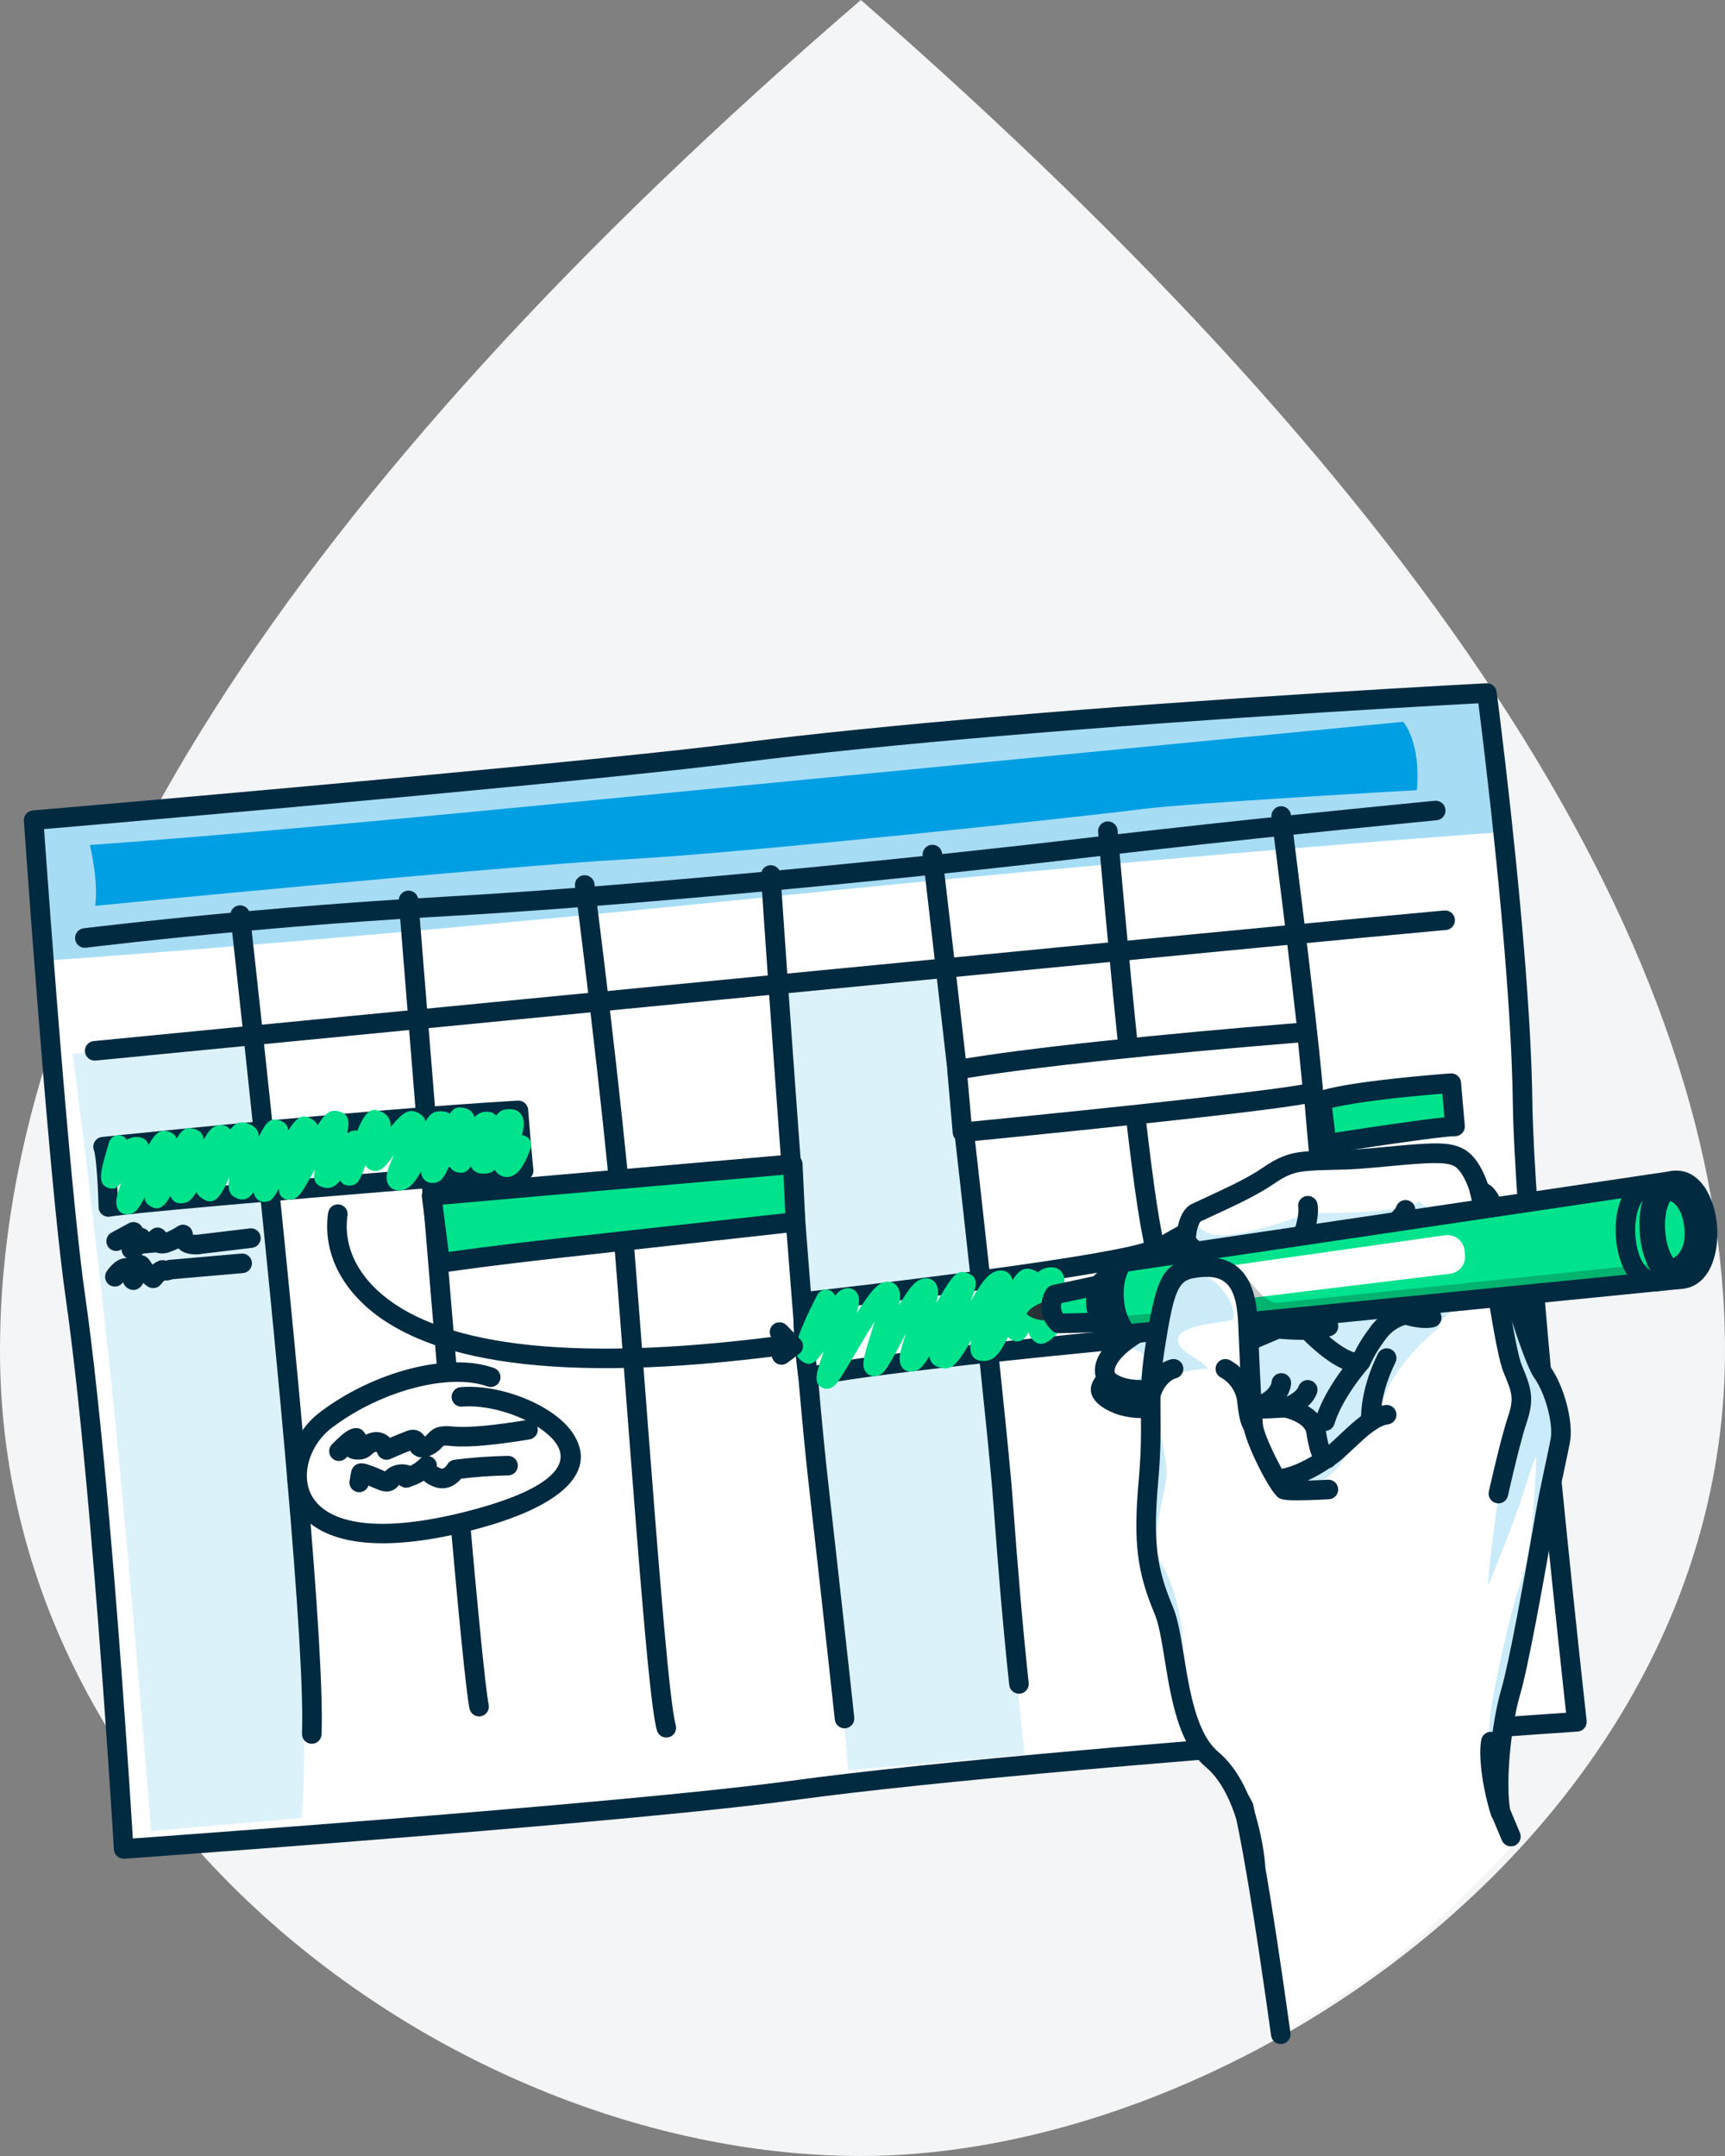 <?xml version="1.0" encoding="UTF-8"?>
<svg xmlns="http://www.w3.org/2000/svg" width="128" height="160" viewBox="0 0 128 160">
  <rect x="0" y="0" width="128" height="160" fill="#808080" stroke="none"/>
  <g fill="none" fill-rule="evenodd">
    <path fill="#F3F5F6" d="M63.878,0 C21.293,36.672 0,70.089 0,100.251 C0,135.207 34.053,160 63.878,160 C91.877,160 128,135.207 128,100.251 C128,70.767 106.626,37.35 63.878,0 Z"></path>
    <g fill-rule="nonzero" transform="translate(1.432 49.917)">
      <g transform="rotate(-5 110.076 4.806)">
        <path fill="#FFF" d="M109.192,78.064 C109.192,78.064 68.196,77.217 50.806,78.064 C38.356,78.672 0.945,78.064 0.945,78.064 C0.945,78.064 1.713,50.714 0.945,36.85 C0.453,28.007 0.945,1.426 0.945,1.426 C0.945,1.426 40.768,1.504 53.57,1.007 C74.757,0.186 109.192,1.426 109.192,1.426 C109.192,1.426 110.018,20.446 109.192,31.764 C108.354,43.309 109.192,78.064 109.192,78.064 Z"></path>
        <g fill="#009FE3" transform="translate(.945 .726)">
          <path fill-opacity=".7" d="M108.247,0.429 L108.247,11.075 C100.901,10.963 80.554,10.735 53.882,11.127 C25.575,11.543 5.671,11.261 0,11.159 L0,0.429 C0,0.429 39.823,0.477 52.625,0.172 C73.819,-0.331 108.247,0.429 108.247,0.429 Z" opacity=".5"></path>
          <path fill-opacity=".7" d="M67.205 76.206 66.213 17.235 54.13 17.235C53.591 26.513 53.946 63.855 54.083 76.206L67.205 76.206ZM1.373 18.236 14.647 18.145C14.647 18.145 15.659 63.764 13.349 76.197L2.139 76.197C2.139 76.197 2.293 59.578 2.139 45.865 1.984 32.152 1.373 18.236 1.373 18.236Z" opacity=".2"></path>
          <path d="M3.992,7.428 C3.992,7.428 34.47,7.128 43.684,7.428 C52.898,7.728 78.235,7.206 81.944,7.051 C85.653,6.896 102.443,7.428 102.443,7.428 C103.074,3.898 101.874,2.282 101.874,2.282 C101.874,2.282 56.917,2.692 35.15,2.896 C13.384,3.1 3.995,2.896 3.995,2.896 C3.995,2.896 4.421,5.692 3.992,7.428 Z"></path>
        </g>
        <path fill="#002A40" d="M53.542,0.281 C59.031,0.069 65.694,-0.018 73.276,0.003 C80.865,0.024 88.991,0.151 97.159,0.35 C100.307,0.427 103.242,0.509 105.886,0.591 C106.811,0.619 107.634,0.646 108.345,0.67 C108.594,0.678 108.811,0.686 108.995,0.692 C109.18,0.699 109.18,0.699 109.218,0.7 C109.597,0.714 109.901,1.016 109.917,1.394 C109.92,1.461 109.926,1.59 109.933,1.777 C109.946,2.089 109.96,2.451 109.975,2.86 C110.018,4.028 110.061,5.337 110.101,6.755 C110.235,11.481 110.306,16.25 110.28,20.702 C110.255,25.014 110.139,28.771 109.916,31.816 C109.616,35.951 109.509,43.353 109.556,53.071 C109.58,58 109.643,63.272 109.732,68.613 C109.772,71.052 109.816,73.343 109.86,75.42 C109.875,76.147 109.889,76.796 109.902,77.357 C109.91,77.693 109.915,77.926 109.918,78.046 C109.928,78.46 109.591,78.798 109.177,78.789 C109.172,78.789 109.168,78.789 109.163,78.789 L109.135,78.789 C109.11,78.788 109.068,78.787 108.969,78.785 C108.729,78.78 108.594,78.778 108.361,78.773 C107.697,78.76 106.927,78.746 106.062,78.731 C103.59,78.687 100.847,78.643 97.909,78.601 C90.469,78.497 83.076,78.43 76.171,78.416 C75.556,78.415 74.948,78.414 74.348,78.413 L72.566,78.414 C63.374,78.422 55.948,78.54 50.841,78.789 C47.13,78.97 41.047,79.055 33.146,79.06 L31.611,79.06 C30.4,79.06 29.149,79.056 27.861,79.052 C22.543,79.035 16.857,78.99 11.097,78.925 C8.47,78.895 6.001,78.863 3.763,78.832 C2.98,78.821 2.282,78.81 1.677,78.801 C1.314,78.796 1.063,78.792 0.933,78.79 C0.529,78.783 0.208,78.447 0.219,78.043 C0.222,77.949 0.227,77.765 0.234,77.498 C0.245,77.054 0.258,76.538 0.272,75.956 C0.312,74.294 0.352,72.442 0.389,70.446 C0.497,64.68 0.561,58.911 0.56,53.527 C0.558,46.744 0.452,41.074 0.22,36.89 C0.042,33.686 -0.021,28.006 0.006,20.546 C0.02,16.768 0.057,12.728 0.109,8.635 C0.133,6.768 0.159,5.014 0.185,3.424 C0.194,2.867 0.202,2.371 0.209,1.941 C0.214,1.683 0.217,1.505 0.219,1.412 C0.226,1.016 0.55,0.699 0.946,0.7 L1.052,0.7 C1.062,0.7 1.074,0.7 1.087,0.7 L1.361,0.7 C1.429,0.7 1.5,0.701 1.572,0.701 L2.035,0.701 C2.198,0.702 2.37,0.702 2.55,0.702 C3.612,0.703 4.697,0.704 5.8,0.704 L8.032,0.704 C12.164,0.704 16.515,0.697 20.887,0.683 L23.273,0.674 C25.261,0.666 27.246,0.656 29.209,0.645 C40.419,0.579 48.9,0.462 53.542,0.281 Z M1.657,2.187 C1.651,2.563 1.644,2.984 1.636,3.447 C1.611,5.036 1.585,6.789 1.561,8.654 C1.509,12.742 1.472,16.778 1.458,20.551 C1.431,27.983 1.493,33.643 1.67,36.809 C1.903,41.026 2.01,46.719 2.012,53.527 C2.013,58.92 1.949,64.699 1.841,70.473 C1.804,72.472 1.764,74.327 1.724,75.991 C1.71,76.574 1.697,77.091 1.685,77.536 L1.69,77.349 L1.699,77.349 C2.217,77.357 2.804,77.366 3.454,77.375 L3.784,77.38 C6.02,77.412 8.487,77.443 11.113,77.473 C16.87,77.538 22.552,77.583 27.865,77.6 C29.151,77.604 30.398,77.607 31.606,77.608 L33.138,77.608 C41.02,77.603 47.087,77.518 50.771,77.338 C55.892,77.089 63.313,76.971 72.493,76.962 L74.928,76.962 C75.34,76.962 75.756,76.963 76.174,76.964 C83.085,76.978 90.484,77.045 97.93,77.15 C100.869,77.191 103.614,77.235 106.088,77.279 C106.954,77.294 107.724,77.309 108.389,77.322 L108.449,77.322 L108.445,77.143 C108.435,76.724 108.425,76.262 108.414,75.758 L108.408,75.451 C108.364,73.372 108.321,71.078 108.28,68.638 C108.191,63.291 108.128,58.014 108.104,53.078 C108.057,43.322 108.164,35.896 108.468,31.711 C108.688,28.702 108.803,24.976 108.828,20.694 C108.854,16.26 108.784,11.507 108.65,6.797 C108.61,5.383 108.567,4.078 108.524,2.914 C108.515,2.669 108.506,2.442 108.498,2.232 L108.494,2.128 L108.476,2.127 L108.296,2.121 C107.587,2.097 106.765,2.071 105.841,2.042 C103.2,1.96 100.268,1.878 97.124,1.802 C88.966,1.603 80.85,1.476 73.272,1.455 C65.708,1.434 59.064,1.521 53.598,1.732 C48.935,1.913 40.443,2.031 29.218,2.097 C22.146,2.138 14.797,2.155 8.032,2.156 L5.8,2.156 C4.696,2.156 3.611,2.155 2.549,2.154 C2.368,2.154 2.196,2.154 2.033,2.153 L1.658,2.153 L1.657,2.187 Z"></path>
        <path fill="#002A40" d="M104.644 9.053C105.045 9.05 105.373 9.372 105.376 9.773 105.38 10.174 105.057 10.502 104.656 10.505 104.576 10.506 104.421 10.507 104.196 10.509 103.82 10.513 103.385 10.517 102.894 10.522 101.492 10.537 99.929 10.556 98.246 10.579 93.438 10.645 88.63 10.732 84.143 10.843 82.29 10.889 80.527 10.938 78.868 10.991 64.361 11.45 43.515 11.598 30.875 11.194 22.897 10.939 14.929 10.939 7.766 11.092 6.722 11.115 5.79 11.139 4.982 11.162 4.7 11.171 4.453 11.179 4.244 11.185 4.119 11.19 4.034 11.193 3.991 11.194 3.591 11.209 3.254 10.896 3.239 10.495 3.225 10.095 3.537 9.758 3.938 9.743 3.983 9.741 4.069 9.738 4.196 9.734 4.407 9.727 4.655 9.719 4.939 9.711 5.751 9.687 6.686 9.663 7.735 9.641 14.921 9.487 22.914 9.487 30.922 9.743 37.758 9.961 47.011 10.018 56.357 9.95L58.11 9.936C65.414 9.872 72.687 9.733 78.822 9.539 80.485 9.487 82.251 9.438 84.107 9.392 88.6 9.28 93.413 9.193 98.226 9.127 99.911 9.104 101.475 9.085 102.879 9.07 103.37 9.065 103.806 9.061 104.182 9.057 104.408 9.055 104.564 9.054 104.644 9.053ZM104.636 17.226C105.037 17.226 105.362 17.551 105.362 17.952 105.362 18.353 105.037 18.678 104.636 18.678L104.239 18.678C99.555 18.688 81.659 18.843 54.712 19.1 53.397 19.112 52.066 19.125 50.719 19.138 40.231 19.238 29.219 19.346 18.356 19.454 14.554 19.491 11.042 19.526 7.905 19.558 6.807 19.569 6.159 19.575 4.998 19.587 4.449 19.593 4.256 19.595 4.139 19.596L4.081 19.596C4.073 19.596 4.064 19.596 4.055 19.597L4.002 19.597 3.972 19.597C3.571 19.601 3.243 19.28 3.239 18.879 3.235 18.478 3.557 18.15 3.957 18.145 3.999 18.145 4.031 18.145 4.067 18.144L4.124 18.144C4.241 18.143 4.435 18.141 4.983 18.135 6.144 18.123 6.793 18.117 7.891 18.106 11.028 18.075 14.54 18.04 18.342 18.002 20.013 17.985 21.688 17.969 23.364 17.952L28.392 17.903C35.932 17.828 43.444 17.755 50.705 17.686 52.052 17.673 53.384 17.66 54.699 17.648 81.656 17.391 99.548 17.236 104.238 17.226L104.512 17.226 104.636 17.226Z"></path>
        <path fill="#002A40" d="M15.573 9.053C15.974 9.043 16.307 9.36 16.317 9.761 16.318 9.806 16.318 9.806 16.324 10.02 16.331 10.317 16.335 10.484 16.341 10.771 16.361 11.59 16.382 12.533 16.405 13.587 16.471 16.596 16.537 19.888 16.599 23.357 16.707 29.488 16.79 35.493 16.837 41.123 16.863 44.226 16.878 47.137 16.88 49.838L16.88 51.608C16.869 61.168 16.692 67.866 16.312 70.875 16.261 71.273 15.898 71.554 15.5 71.504 15.103 71.454 14.821 71.091 14.871 70.693 15.248 67.71 15.422 60.879 15.428 51.131L15.428 49.805C15.426 47.116 15.411 44.22 15.385 41.135 15.338 35.51 15.255 29.509 15.147 23.383 15.085 19.916 15.019 16.626 14.953 13.618 14.93 12.566 14.909 11.624 14.89 10.805 14.883 10.519 14.879 10.352 14.872 10.056 14.867 9.841 14.867 9.841 14.866 9.797 14.856 9.396 15.173 9.063 15.573 9.053ZM28.143 9.053C28.544 9.056 28.867 9.384 28.863 9.785 28.863 9.791 28.863 9.796 28.863 9.802L28.863 9.857C28.863 9.893 28.862 9.952 28.861 10.069 28.859 10.395 28.859 10.395 28.855 10.891 28.848 11.787 28.84 12.816 28.832 13.96 28.808 17.231 28.784 20.78 28.761 24.482 28.729 29.822 28.703 35.026 28.685 39.921 28.67 44.043 28.661 47.811 28.659 51.181L28.659 54.027C28.665 63.036 28.728 68.64 28.859 69.757 28.905 70.155 28.62 70.516 28.222 70.562 27.824 70.609 27.463 70.324 27.416 69.926 27.28 68.761 27.215 63.336 27.207 54.522L27.207 53.335C27.207 53.201 27.207 53.067 27.207 52.931L27.207 52.11C27.207 51.972 27.207 51.833 27.207 51.693L27.207 50.846C27.21 47.566 27.218 43.911 27.233 39.916 27.251 35.019 27.277 29.815 27.309 24.473 27.332 20.771 27.356 17.221 27.38 13.95 27.388 12.805 27.396 11.776 27.403 10.88 27.407 10.383 27.407 10.383 27.409 10.058 27.41 9.94 27.411 9.881 27.411 9.845L27.411 9.79 27.411 9.773C27.415 9.372 27.742 9.05 28.143 9.053ZM41.229 9.053C41.63 9.037 41.968 9.348 41.985 9.749 41.99 9.864 41.999 10.085 42.011 10.403 42.032 10.932 42.056 11.538 42.081 12.214 42.152 14.143 42.224 16.237 42.291 18.421 42.388 21.57 42.466 24.639 42.519 27.527 42.539 28.586 42.555 29.613 42.567 30.602L42.572 30.982C42.579 31.618 42.583 32.283 42.584 33.028L42.584 33.963C42.58 36.794 42.541 40.83 42.458 48.222 42.449 49.013 42.443 49.594 42.436 50.167 42.374 55.819 42.338 60.259 42.333 63.655L42.333 64.941C42.339 69.296 42.408 71.661 42.556 72.485 42.627 72.88 42.365 73.258 41.97 73.329 41.575 73.4 41.198 73.137 41.127 72.743 40.952 71.771 40.878 69.149 40.88 64.144L40.88 63.618C40.885 60.231 40.922 55.81 40.984 50.151 40.991 49.578 40.997 48.997 41.006 48.205 41.089 40.826 41.128 36.793 41.132 33.969L41.132 33.036C41.131 32.244 41.126 31.543 41.118 30.871L41.116 30.621C41.103 29.634 41.087 28.611 41.068 27.554 41.014 24.673 40.936 21.609 40.84 18.465 40.773 16.285 40.701 14.194 40.63 12.268 40.605 11.593 40.581 10.988 40.56 10.46 40.548 10.144 40.539 9.924 40.534 9.809 40.518 9.409 40.829 9.07 41.229 9.053ZM55.089 9.516C55.49 9.524 55.808 9.856 55.8 10.257 55.799 10.302 55.799 10.302 55.795 10.519 55.789 10.818 55.785 10.987 55.779 11.275 55.763 12.098 55.745 13.039 55.725 14.083 55.669 17.066 55.612 20.275 55.56 23.586 55.498 27.44 55.446 31.181 55.406 34.716 55.351 39.567 55.321 43.831 55.319 47.383L55.319 48.133C55.321 51.09 55.344 53.519 55.39 55.342 55.517 60.378 55.621 64.782 55.704 68.523 55.733 69.833 55.757 70.966 55.777 71.919 55.784 72.253 55.79 72.541 55.794 72.781 55.798 72.942 55.799 72.996 55.799 73.028L55.8 73.057 55.8 73.071C55.808 73.472 55.489 73.804 55.088 73.811 54.687 73.819 54.356 73.5 54.348 73.099 54.347 73.051 54.347 73.051 54.343 72.81 54.338 72.57 54.332 72.283 54.325 71.949 54.305 70.997 54.281 69.864 54.252 68.555 54.17 64.815 54.065 60.414 53.938 55.379 53.892 53.545 53.869 51.109 53.867 48.144L53.867 47.392C53.869 43.831 53.899 39.56 53.954 34.699 53.994 31.162 54.047 27.419 54.108 23.563 54.16 20.25 54.217 17.04 54.273 14.056 54.293 13.011 54.311 12.069 54.328 11.246 54.333 10.958 54.337 10.789 54.343 10.489 54.347 10.272 54.347 10.272 54.348 10.227 54.357 9.826 54.688 9.507 55.089 9.516ZM67.136 9.053C67.537 9.042 67.872 9.357 67.883 9.758 67.885 9.828 67.885 9.828 67.895 10.164 67.908 10.625 67.916 10.883 67.928 11.322 67.964 12.576 68.004 13.992 68.047 15.54 68.169 19.963 68.292 24.559 68.406 29.089 68.456 31.057 68.503 32.973 68.547 34.826 68.788 44.931 68.926 52.494 68.929 56.57L68.929 56.966C68.928 57.478 68.925 57.928 68.919 58.313 68.882 60.784 68.865 63.039 68.862 65.065L68.862 65.984C68.864 67.489 68.874 68.858 68.891 70.086 68.897 70.534 68.904 70.92 68.91 71.245 68.914 71.439 68.917 71.57 68.919 71.634 68.93 72.035 68.614 72.369 68.213 72.38 67.812 72.39 67.478 72.074 67.468 71.673 67.466 71.605 67.463 71.472 67.459 71.275 67.452 70.947 67.445 70.557 67.439 70.106 67.422 68.872 67.412 67.498 67.41 65.988L67.41 65.065C67.413 63.032 67.43 60.77 67.467 58.291 67.473 57.909 67.476 57.462 67.477 56.952L67.477 56.558C67.474 52.501 67.336 44.946 67.096 34.861 67.051 33.008 67.004 31.093 66.955 29.126 66.938 28.479 66.922 27.83 66.905 27.181L66.804 23.285C66.735 20.69 66.665 18.107 66.595 15.581 66.552 14.033 66.513 12.617 66.477 11.364 66.464 10.925 66.457 10.667 66.444 10.206 66.434 9.87 66.434 9.87 66.432 9.8 66.42 9.399 66.736 9.065 67.136 9.053ZM80.282 8.459C80.683 8.461 81.007 8.787 81.006 9.188L81.005 9.36C81.005 9.386 81.005 9.413 81.005 9.442L81.005 9.639C81.004 10.164 81.004 10.736 81.004 11.349L81.004 12.103C81.006 13.134 81.009 14.263 81.014 15.468 81.029 18.772 81.058 22.025 81.106 25.068 81.212 31.817 81.395 36.795 81.67 39.221 81.845 40.761 81.929 43.44 81.936 47.062L81.936 48.073C81.932 50.256 81.903 52.746 81.852 55.505 81.8 58.287 81.727 61.239 81.638 64.273 81.573 66.492 81.503 68.625 81.433 70.595 81.408 71.284 81.386 71.904 81.365 72.445 81.353 72.77 81.344 72.996 81.34 73.114 81.324 73.515 80.986 73.827 80.586 73.811 80.185 73.795 79.873 73.457 79.889 73.057 79.894 72.939 79.902 72.714 79.914 72.39 79.935 71.851 79.957 71.232 79.982 70.543 80.052 68.576 80.121 66.446 80.186 64.23 80.275 61.202 80.348 58.254 80.4 55.478 80.548 47.566 80.508 41.861 80.228 39.384 79.945 36.893 79.761 31.89 79.654 25.091 79.606 22.041 79.577 18.784 79.562 15.474 79.557 14.268 79.554 13.137 79.552 12.105L79.552 11.349C79.551 10.736 79.552 10.163 79.553 9.637L79.553 9.439C79.553 9.41 79.553 9.382 79.553 9.357L79.554 9.183C79.555 8.782 79.881 8.458 80.282 8.459ZM93.16 8.459C93.56 8.444 93.898 8.755 93.915 9.156 93.92 9.269 93.928 9.485 93.94 9.791 93.961 10.302 93.983 10.881 94.008 11.518 94.078 13.336 94.147 15.25 94.213 17.169 94.255 18.411 94.293 19.616 94.328 20.77 94.414 23.615 94.473 26.054 94.497 27.963 94.505 28.555 94.51 29.204 94.512 30.188L94.513 30.453C94.513 30.498 94.513 30.544 94.513 30.591L94.514 30.88C94.514 30.93 94.514 30.98 94.514 31.032L94.514 31.86C94.514 31.919 94.514 31.98 94.514 32.041L94.514 32.821C94.514 32.889 94.514 32.959 94.514 33.03L94.514 34.172C94.514 34.254 94.514 34.336 94.514 34.42L94.513 35.207C94.513 35.48 94.513 35.764 94.512 36.06L94.512 36.667C94.511 37.083 94.511 37.519 94.51 37.979 94.509 39.102 94.508 40.118 94.507 41.056L94.507 41.841C94.507 41.969 94.506 42.095 94.506 42.22L94.506 44.002C94.506 44.229 94.506 44.451 94.506 44.67L94.506 46.264C94.507 46.677 94.507 47.084 94.508 47.489L94.509 48.096C94.509 48.501 94.51 48.907 94.511 49.318 94.539 62.379 94.705 70.35 95.046 71.436 95.166 71.819 94.953 72.226 94.571 72.346 94.188 72.467 93.781 72.254 93.661 71.871 93.247 70.554 93.089 62.921 93.059 49.321 93.057 48.292 93.055 47.3 93.054 46.265L93.054 44.671C93.054 44.452 93.054 44.229 93.054 44.003L93.054 42.22C93.054 42.095 93.054 41.968 93.055 41.841L93.055 41.055C93.056 40.117 93.057 39.1 93.058 37.977 93.059 37.518 93.059 37.083 93.06 36.668L93.06 36.062C93.06 35.767 93.061 35.483 93.061 35.21L93.062 34.425C93.062 34.341 93.062 34.258 93.062 34.177L93.062 33.037C93.062 32.966 93.062 32.896 93.062 32.827L93.062 32.049C93.062 31.988 93.062 31.927 93.062 31.868L93.062 31.041C93.062 30.99 93.062 30.939 93.062 30.89L93.061 30.601C93.061 30.554 93.061 30.508 93.061 30.463L93.06 30.199C93.058 29.217 93.053 28.569 93.045 27.982 93.021 26.083 92.962 23.652 92.877 20.813 92.842 19.661 92.803 18.458 92.761 17.219 92.696 15.302 92.627 13.39 92.557 11.573 92.533 10.938 92.51 10.359 92.49 9.849 92.477 9.543 92.469 9.328 92.464 9.215 92.448 8.815 92.759 8.477 93.16 8.459Z"></path>
        <path fill="#FFF" d="M3.965,26.014 C3.965,26.014 22.9,25.668 34.899,26.014 C34.899,26.014 34.87,29.235 34.899,30.504 C34.899,30.504 6.967,30.274 3.965,30.504 C3.965,30.498 4.195,26.815 3.965,26.014 Z"></path>
        <path fill="#002A40" d="M9.31,25.212 C14.36,25.152 19.478,25.122 24.254,25.139 C28.315,25.154 31.912,25.202 34.92,25.289 C35.315,25.3 35.629,25.626 35.625,26.021 L35.625,26.065 C35.625,26.071 35.625,26.077 35.625,26.085 L35.624,26.149 C35.624,26.177 35.624,26.215 35.623,26.265 C35.622,26.458 35.62,26.672 35.619,26.901 C35.615,27.453 35.613,28.001 35.613,28.512 C35.611,29.378 35.615,30.061 35.625,30.487 C35.634,30.897 35.303,31.233 34.893,31.23 L34.85,31.23 C34.844,31.229 34.837,31.229 34.83,31.229 L34.752,31.229 C34.683,31.228 34.569,31.227 34.342,31.225 C33.896,31.222 33.383,31.218 32.811,31.214 C31.178,31.202 29.401,31.19 27.542,31.179 C24.692,31.162 21.912,31.148 19.299,31.139 L18.904,31.138 C17.071,31.132 15.377,31.128 13.838,31.128 L12.869,31.128 C12.764,31.128 12.66,31.128 12.556,31.128 L11.944,31.128 C7.631,31.134 4.839,31.165 4.02,31.228 C3.599,31.26 3.239,30.927 3.239,30.504 C3.239,30.507 3.272,29.891 3.291,29.483 C3.311,29.029 3.326,28.584 3.334,28.169 C3.354,27.171 3.328,26.427 3.267,26.215 C3.135,25.756 3.474,25.297 3.952,25.289 C4.018,25.287 4.146,25.285 4.332,25.282 C4.642,25.277 5.004,25.271 5.412,25.264 C6.578,25.246 7.887,25.228 9.31,25.212 Z M24.248,26.591 C19.481,26.574 14.371,26.604 9.327,26.663 C7.906,26.68 6.599,26.698 5.434,26.716 C5.271,26.719 5.116,26.721 4.968,26.724 L4.777,26.726 L4.781,26.801 C4.794,27.129 4.796,27.518 4.79,27.967 L4.786,28.197 C4.777,28.626 4.762,29.082 4.741,29.547 C4.74,29.577 4.738,29.608 4.737,29.639 L4.731,29.742 L4.818,29.739 C6.232,29.698 8.865,29.678 12.509,29.676 L13.798,29.676 C13.909,29.676 14.02,29.676 14.132,29.676 L14.815,29.676 C16.201,29.678 17.7,29.682 19.304,29.687 C21.918,29.696 24.7,29.71 27.551,29.727 C29.41,29.738 31.188,29.75 32.822,29.762 C33.394,29.766 33.907,29.77 34.354,29.773 L34.163,29.772 C34.161,29.472 34.16,29.128 34.16,28.745 L34.16,28.511 C34.161,27.997 34.163,27.447 34.167,26.892 L34.168,26.72 L33.858,26.713 C31.255,26.648 28.251,26.609 24.919,26.594 L24.248,26.591 Z"></path>
        <path fill="#FFF" d="M67.585,25.854 L67.585,30.51 C67.585,30.51 91.214,30.28 93.742,29.817 L93.696,25.328 C93.696,25.328 75.971,25.142 67.585,25.854 Z"></path>
        <path fill="#002A40" d="M78.477,24.667 C83.06,24.58 87.912,24.564 92.271,24.591 C92.669,24.593 93.022,24.596 93.328,24.598 C93.511,24.6 93.637,24.601 93.703,24.602 C94.098,24.606 94.418,24.925 94.422,25.32 L94.468,29.81 C94.472,30.163 94.221,30.468 93.873,30.531 C92.76,30.735 88.078,30.9 80.787,31.043 C77.901,31.099 74.808,31.147 71.716,31.187 C70.634,31.202 69.629,31.214 68.727,31.224 C68.411,31.227 68.131,31.23 67.889,31.233 C67.726,31.234 67.671,31.235 67.638,31.235 L67.592,31.236 C67.189,31.24 66.859,30.913 66.859,30.51 L66.859,25.854 C66.859,25.477 67.148,25.163 67.524,25.131 C70.187,24.905 73.929,24.754 78.477,24.667 Z M92.263,26.043 C87.914,26.017 83.073,26.032 78.505,26.119 C74.47,26.196 71.077,26.323 68.528,26.509 L68.311,26.524 L68.311,29.775 L68.481,29.774 L68.711,29.772 C69.612,29.762 70.616,29.75 71.697,29.736 C74.786,29.695 77.876,29.647 80.759,29.591 C86.892,29.471 91.266,29.33 92.991,29.177 L93.01,29.175 L92.977,26.048 L92.927,26.047 C92.791,26.046 92.646,26.045 92.495,26.044 L92.263,26.043 Z"></path>
        <path fill="#00E38C" d="M27.931,31.764 L54.833,31.764 L54.664,36.052 L37.23,36.454 C31.12,36.597 28.137,36.797 28.137,36.797 L27.931,31.764 Z"></path>
        <path fill="#002A40" d="M54.833,31.038 C55.245,31.038 55.574,31.38 55.558,31.792 L55.389,36.081 C55.374,36.464 55.064,36.769 54.681,36.778 L37.247,37.18 C35.953,37.21 34.74,37.244 33.607,37.282 C32.013,37.334 30.653,37.391 29.527,37.447 C29.133,37.467 28.796,37.485 28.517,37.501 C28.35,37.511 28.24,37.518 28.186,37.522 C27.779,37.549 27.429,37.235 27.412,36.827 L27.205,31.793 C27.189,31.381 27.518,31.038 27.931,31.038 L54.833,31.038 Z M54.077,32.49 L28.687,32.49 L28.832,36.029 L29.004,36.02 C29.074,36.016 29.147,36.012 29.222,36.009 L29.454,35.997 C30.589,35.94 31.957,35.883 33.559,35.83 C34.697,35.793 35.915,35.758 37.213,35.728 L53.965,35.342 L54.077,32.49 Z"></path>
        <path fill="#00E38C" d="M94.321,30.498 L94.432,33.719 C94.432,33.719 102.803,33.137 104.033,33.259 L104.033,30.035 C104.033,30.035 96.626,29.922 94.321,30.498 Z"></path>
        <path fill="#002A40" d="M98.815,29.357 C100.428,29.303 102.128,29.292 103.631,29.305 C103.828,29.307 103.969,29.308 104.045,29.31 C104.441,29.316 104.759,29.639 104.759,30.035 L104.759,33.259 C104.759,33.689 104.389,34.024 103.962,33.982 C103.518,33.938 101.808,34 99.348,34.138 C98.971,34.159 98.581,34.181 98.18,34.205 C97.311,34.257 96.431,34.313 95.585,34.369 C95.29,34.388 95.019,34.407 94.78,34.423 C94.535,34.44 94.535,34.44 94.482,34.443 C94.072,34.472 93.72,34.155 93.706,33.744 L93.596,30.523 C93.584,30.181 93.813,29.877 94.145,29.794 C95.056,29.566 96.666,29.429 98.815,29.357 Z M102.971,30.753 C101.656,30.748 100.226,30.763 98.864,30.808 C97.283,30.861 96.002,30.952 95.143,31.08 L95.068,31.091 L95.132,32.944 L95.272,32.934 L95.49,32.92 C96.338,32.864 97.221,32.808 98.093,32.756 C98.496,32.732 98.888,32.709 99.267,32.688 C101.051,32.588 102.41,32.527 103.265,32.518 L103.307,32.517 L103.307,30.755 L102.971,30.753 Z"></path>
        <path fill="#FFF" d="M54.833,42.017 C54.833,42.017 77.818,41.482 80.949,40.423 L80.949,46.824 C80.949,46.824 58.49,46.914 54.594,47.624 C54.594,47.63 54.367,43.286 54.833,42.017 Z"></path>
        <path fill="#002A40" d="M80.716,39.735 C81.187,39.576 81.675,39.926 81.675,40.423 L81.675,46.824 C81.675,47.223 81.352,47.548 80.952,47.55 L80.906,47.55 C80.9,47.55 80.894,47.55 80.887,47.55 L80.783,47.55 C80.749,47.551 80.706,47.551 80.65,47.551 C80.404,47.552 80.118,47.554 79.797,47.556 C78.877,47.562 77.852,47.57 76.749,47.581 C73.596,47.611 70.443,47.656 67.5,47.717 C60.843,47.857 56.231,48.063 54.724,48.338 L54.594,47.624 L53.878,47.742 L53.87,47.673 C53.869,47.666 53.869,47.666 53.869,47.664 L53.869,47.655 C53.868,47.634 53.868,47.634 53.867,47.611 C53.864,47.554 53.864,47.554 53.86,47.468 C53.853,47.315 53.847,47.142 53.84,46.952 C53.823,46.412 53.812,45.851 53.813,45.297 C53.815,43.649 53.906,42.434 54.151,41.767 C54.254,41.487 54.518,41.298 54.816,41.291 C54.867,41.29 54.867,41.29 55.112,41.284 C55.354,41.278 55.634,41.271 55.951,41.262 C56.854,41.238 57.861,41.21 58.946,41.176 C62.044,41.08 65.142,40.965 68.033,40.831 C74.865,40.515 79.533,40.135 80.716,39.735 Z M80.222,41.337 L80.11,41.357 C78.035,41.713 73.883,42.014 68.1,42.282 C65.201,42.416 62.096,42.531 58.991,42.627 C57.904,42.661 56.895,42.69 55.989,42.714 C55.831,42.718 55.681,42.722 55.541,42.726 L55.406,42.729 L55.402,42.753 C55.319,43.286 55.273,44.096 55.266,45.071 L55.265,45.299 C55.264,45.834 55.274,46.38 55.292,46.905 L55.288,46.794 L55.399,46.782 C57.479,46.558 61.536,46.394 67.089,46.274 L67.47,46.266 C70.418,46.204 73.576,46.159 76.735,46.129 C77.84,46.118 78.866,46.11 79.787,46.104 C79.868,46.104 79.946,46.103 80.022,46.103 L80.222,46.101 L80.222,41.337 Z"></path>
        <path fill="#00E38C" d="M73.226 41.06C74.062 41.105 74.307 41.816 74.106 42.593 74.003 42.994 73.797 43.453 73.442 44.142L73.512 44.003 73.564 44.005C73.678 44.015 73.791 44.052 73.892 44.117L73.966 44.171C74.273 44.428 74.315 44.886 74.058 45.194 74.023 45.236 73.963 45.305 73.885 45.392 73.755 45.537 73.617 45.682 73.477 45.819 73.372 45.921 73.269 46.015 73.169 46.1 72.465 46.694 71.857 46.938 71.358 46.195 71.25 46.033 71.197 45.885 71.193 45.726L71.193 45.692 71.166 45.736C71.144 45.769 71.123 45.8 71.102 45.829L71.04 45.912C70.758 46.263 70.419 46.467 69.938 46.204 69.813 46.136 69.721 46.056 69.654 45.968L69.626 45.927 69.616 45.946C68.936 47.098 68.446 47.59 67.739 47.553L67.641 47.545C66.776 47.444 66.639 46.828 66.852 46.048L66.881 45.948 66.866 45.97C65.623 47.759 65.217 48.054 64.41 47.76L64.344 47.735C63.895 47.56 63.707 47.263 63.693 46.875L63.693 46.842 63.667 46.878C63.078 47.675 62.81 47.835 62.38 47.859L62.33 47.861C61.678 47.881 61.426 47.374 61.471 46.857 61.49 46.646 61.556 46.403 61.667 46.093 61.676 46.069 61.684 46.046 61.692 46.023L61.743 45.887C61.83 45.659 61.931 45.418 62.111 45.009L62.114 45 62.083 45.049C61.932 45.283 61.675 45.681 61.564 45.853L61.53 45.906C61.286 46.282 61.102 46.558 60.937 46.796 60.332 47.665 60.084 47.945 59.587 47.965 59.21 47.98 58.903 47.741 58.797 47.405 58.747 47.246 58.746 47.099 58.769 46.933 58.795 46.745 58.858 46.521 58.959 46.23 59.038 46.001 59.14 45.734 59.278 45.388 59.332 45.253 59.39 45.111 59.467 44.921 59.565 44.682 59.62 44.545 59.663 44.439 59.703 44.341 59.703 44.341 59.743 44.243L59.824 44.04 59.868 43.929 59.738 44.099C59.604 44.275 59.461 44.466 59.309 44.672L59.154 44.882C59.067 45.001 58.978 45.125 58.883 45.255 58.805 45.363 57.615 47.028 57.334 47.406 57.093 47.731 56.909 47.967 56.762 48.134 56.665 48.244 56.581 48.329 56.496 48.396 56.421 48.456 56.343 48.505 56.248 48.542 56.029 48.627 55.774 48.628 55.535 48.463 55.227 48.25 55.178 47.997 55.206 47.704 55.216 47.602 55.24 47.496 55.276 47.374 55.33 47.194 55.415 46.963 55.536 46.668 55.635 46.425 55.758 46.14 55.919 45.774L55.908 45.796 55.899 45.808C55.257 46.569 54.827 46.892 54.244 46.39L54.167 46.32C53.586 45.762 53.83 45.072 54.633 43.566 54.71 43.421 54.793 43.27 54.879 43.116 55.082 42.756 55.299 42.392 55.515 42.041 55.645 41.83 55.747 41.67 55.806 41.579 56.024 41.242 56.474 41.146 56.81 41.364 56.955 41.458 57.055 41.594 57.105 41.745L57.11 41.767 57.117 41.76C57.392 41.468 57.595 41.358 57.859 41.307L57.917 41.297C58.297 41.237 58.656 41.443 58.795 41.802 58.863 41.979 58.868 42.145 58.842 42.335 58.814 42.547 58.739 42.808 58.619 43.143L58.603 43.188 58.667 43.103C59.753 41.673 60.343 41.099 60.952 41.066L61.022 41.064C61.585 41.071 61.887 41.494 61.914 41.987 61.927 42.225 61.883 42.497 61.792 42.834L61.777 42.887 61.816 42.831C62.618 41.681 63.122 41.171 63.692 41.078L63.771 41.067C64.359 41.01 64.732 41.441 64.753 41.966 64.763 42.207 64.708 42.477 64.601 42.817 64.591 42.848 64.581 42.879 64.57 42.911L64.552 42.964 64.61 42.879C64.855 42.517 65.036 42.262 65.219 42.018L65.28 41.937C66.026 40.958 66.395 40.622 67.066 40.957 67.807 41.328 67.69 41.828 67.215 42.797 67.19 42.847 67.168 42.891 67.147 42.934L67.105 43.018C67.098 43.031 67.091 43.045 67.083 43.059L67.062 43.1 67.134 42.996C68.065 41.66 68.532 41.17 69.134 41.007L69.207 40.989C69.765 40.863 70.281 41.189 70.322 41.785L70.32 41.771 70.372 41.702C70.816 41.125 71.247 40.862 71.808 41.088L71.909 41.132C72.01 41.182 72.099 41.236 72.176 41.293L72.244 41.348 72.251 41.343C72.482 41.181 72.726 41.089 72.996 41.064L73.113 41.059 73.226 41.06ZM8.609 30.104C8.491 30.28 8.387 30.419 8.286 30.528 7.961 30.882 7.615 31.069 7.138 30.762 6.825 30.56 6.709 30.354 6.719 30.059L6.722 30.018C6.709 30.039 6.696 30.06 6.683 30.08L6.642 30.142C6.164 30.875 5.905 31.164 5.398 31.172 4.793 31.181 4.54 30.708 4.574 30.235 4.587 30.056 4.639 29.863 4.726 29.619 4.79 29.439 4.874 29.232 4.988 28.965 4.999 28.94 5.01 28.914 5.022 28.887L5.052 28.815 5.028 28.844C4.792 29.107 4.538 29.265 4.156 29.124L4.058 29.082C3.665 28.896 3.591 28.607 3.609 28.258 3.615 28.134 3.639 28 3.678 27.842 3.736 27.606 3.831 27.311 3.955 26.964 3.983 26.886 4.013 26.806 4.043 26.723 4.131 26.488 4.225 26.247 4.319 26.015 4.375 25.875 4.419 25.768 4.445 25.707 4.6 25.337 5.026 25.164 5.395 25.319 5.554 25.385 5.676 25.502 5.752 25.642L5.757 25.652 5.857 25.608C5.965 25.565 6.079 25.535 6.198 25.52L6.32 25.51C6.391 25.506 6.462 25.509 6.533 25.518 7.012 25.58 7.254 25.82 7.338 26.163L7.34 26.173 7.358 26.148C7.868 25.429 8.22 25.098 8.792 25.277L8.895 25.314C9.214 25.441 9.383 25.627 9.451 25.871L9.453 25.881 9.511 25.803C9.961 25.206 10.278 25.095 10.779 25.277L10.856 25.306C11.267 25.472 11.429 25.732 11.439 26.08L11.439 26.133 11.451 26.118C12.015 25.34 12.257 25.192 12.699 25.181L12.757 25.181C13.084 25.181 13.317 25.329 13.451 25.544L13.467 25.574 13.541 25.495C13.918 25.109 14.29 25.008 14.769 25.211L14.866 25.256C15.332 25.487 15.54 25.774 15.55 26.212L15.55 26.266 15.603 26.18C15.615 26.162 15.626 26.144 15.638 26.125L15.674 26.068C16.198 25.249 16.53 24.919 17.196 25.214 17.589 25.389 17.74 25.636 17.746 25.99L17.745 26.016 17.833 25.907C18.411 25.197 18.817 24.879 19.399 25.208L19.487 25.262C19.743 25.43 19.898 25.595 19.954 25.816L20.02 25.736C20.659 24.923 21.027 24.74 21.564 24.908L21.635 24.932C22.363 25.194 22.362 25.765 22.103 26.558 22.094 26.586 22.085 26.614 22.075 26.642L22.059 26.685 22.094 26.652C22.226 26.534 22.355 26.465 22.544 26.448L22.644 26.444C22.706 26.444 22.766 26.451 22.823 26.464L22.858 26.475 22.864 26.465C23.499 25.251 23.954 24.768 24.727 25.205L24.817 25.259C25.253 25.536 25.4 25.899 25.357 26.403L25.355 26.418 25.442 26.329C26.316 25.438 26.841 25.141 27.475 25.548L27.558 25.605C27.799 25.781 27.921 25.981 27.955 26.214L27.955 26.224 27.99 26.18C28.411 25.633 28.659 25.548 29.109 25.577L29.175 25.582C29.434 25.603 29.624 25.676 29.758 25.787L29.799 25.826 29.855 25.758C30.157 25.404 30.441 25.346 30.874 25.474L30.957 25.5C31.324 25.623 31.515 25.856 31.589 26.159L31.605 26.24 31.678 26.178C31.891 26.007 32.12 25.909 32.386 25.902L32.502 25.904C32.843 25.927 33.068 26.052 33.202 26.237L33.219 26.265 33.266 26.21C33.523 25.922 33.809 25.828 34.23 25.865L34.33 25.876C35.123 25.98 35.329 26.63 35.164 27.348 35.128 27.504 35.081 27.658 35.013 27.84L35 27.874 35.026 27.877C35.053 27.882 35.08 27.888 35.107 27.896L35.186 27.925C35.555 28.084 35.725 28.511 35.566 28.879 35.541 28.938 35.498 29.033 35.439 29.152 35.342 29.352 35.236 29.551 35.122 29.741 34.901 30.107 34.68 30.394 34.431 30.591 34.041 30.9 33.556 30.99 33.121 30.678 32.969 30.57 32.866 30.45 32.802 30.318L32.771 30.246 32.719 30.288C32.509 30.444 32.268 30.495 31.947 30.469L31.849 30.46C31.429 30.41 31.171 30.198 31.048 29.904L31.022 29.834 30.99 29.877C30.729 30.203 30.473 30.335 30.069 30.223L29.965 30.19C29.698 30.094 29.541 29.914 29.464 29.699L29.449 29.652 29.437 29.676C29.413 29.719 29.39 29.761 29.365 29.804L29.328 29.869C28.932 30.555 28.641 30.878 28.071 30.825 27.549 30.777 27.296 30.362 27.304 29.92L27.305 29.901 27.226 30.016C26.667 30.806 26.265 31.14 25.723 31.169L25.631 31.172C25.118 31.169 24.744 30.802 24.719 30.303 24.706 30.059 24.771 29.815 24.895 29.516 25.008 29.243 25.124 29.013 25.385 28.548L25.397 28.526 25.326 28.606C25.23 28.712 25.15 28.8 25.077 28.877L25.006 28.953C24.853 29.112 24.728 29.231 24.613 29.322 24.331 29.543 24.101 29.65 23.737 29.528 23.478 29.441 23.326 29.277 23.25 29.082L23.244 29.064 23.223 29.11C23.166 29.235 23.115 29.344 23.08 29.418L23.057 29.467C22.949 29.688 22.859 29.856 22.775 29.987 22.561 30.319 22.394 30.488 21.995 30.488 21.643 30.488 21.422 30.324 21.306 30.098L21.281 30.044 21.222 30.103C20.837 30.47 20.497 30.601 20.071 30.475L19.971 30.442C19.348 30.208 19.279 29.781 19.45 29.154L19.473 29.073 19.446 29.114C19.411 29.166 19.38 29.212 19.354 29.25L19.321 29.299C19.1 29.627 18.928 29.876 18.774 30.089 18.185 30.903 17.965 31.142 17.473 31.14 16.841 31.136 16.648 30.706 16.686 30.254L16.687 30.243 16.611 30.355C16.188 30.976 16.035 31.118 15.654 31.133L15.58 31.134C15.166 31.134 14.887 30.84 14.823 30.496 14.816 30.462 14.812 30.428 14.809 30.396L14.808 30.346 14.781 30.379C14.425 30.77 14.074 30.933 13.617 30.739L13.517 30.691C12.93 30.387 12.898 29.861 13.086 29.165 13.098 29.122 13.11 29.08 13.122 29.039L13.125 29.027 13.112 29.052C12.886 29.482 12.83 29.577 12.696 29.787L12.67 29.828C12.153 30.641 11.691 31.035 10.998 30.514 10.776 30.347 10.638 30.176 10.579 29.971L10.576 29.963 10.527 30.029C10.087 30.597 9.866 30.698 9.477 30.706L9.42 30.706C8.987 30.706 8.725 30.45 8.631 30.124L8.621 30.084 8.609 30.104Z"></path>
        <path fill="#002A40" d="M5.372,31.837 C5.757,31.67 6.177,31.864 6.328,32.214 L6.351,32.276 L6.389,32.286 C6.564,32.344 6.719,32.463 6.807,32.631 L6.862,32.58 C6.887,32.557 6.912,32.536 6.938,32.516 L7.021,32.459 C7.434,32.202 7.854,32.398 8.04,32.724 L8.059,32.762 L8.092,32.754 C8.316,32.685 8.534,32.599 8.745,32.495 L8.953,32.387 C9.453,32.108 10.039,32.488 10.034,33.021 L10.029,33.089 L10.045,33.094 C10.148,33.122 10.258,33.135 10.385,33.132 L10.517,33.124 L14.279,33.002 C14.68,32.989 15.015,33.303 15.028,33.704 C15.041,34.105 14.727,34.44 14.326,34.453 L10.618,34.572 C10.214,34.615 9.806,34.562 9.413,34.413 C9.233,34.34 9.075,34.232 8.947,34.099 L8.875,34.018 L8.714,34.078 C8.633,34.106 8.55,34.133 8.467,34.157 L8.239,34.218 L8.169,34.242 C7.912,34.313 7.641,34.313 7.384,34.242 L7.256,34.201 L7.19,34.171 L6.235,34.171 L6.142,34.24 C6.002,34.335 5.848,34.411 5.682,34.462 L5.556,34.496 C5.063,34.61 4.635,34.204 4.668,33.741 L4.67,33.723 L4.609,33.751 C4.267,33.899 3.874,33.764 3.692,33.449 L3.654,33.374 C3.494,33.006 3.663,32.578 4.031,32.419 L5.372,31.837 Z"></path>
        <path fill="#002A40" d="M5.38 34.487C5.73 34.176 6.257 34.137 6.614 34.63 6.654 34.686 6.689 34.746 6.716 34.802 6.739 34.847 6.763 34.892 6.788 34.936L6.865 35.058 6.92 35.019C6.961 34.991 7.002 34.965 7.043 34.942L7.166 34.88C7.397 34.778 7.638 34.742 7.879 34.849L7.888 34.855 7.968 34.829C7.996 34.822 8.025 34.817 8.053 34.814L8.14 34.809 13.491 34.809C13.892 34.809 14.217 35.134 14.217 35.535 14.217 35.935 13.892 36.261 13.491 36.261L8.247 36.26 8.22 36.268C8.137 36.289 8.053 36.304 7.967 36.312L7.836 36.319C7.769 36.319 7.703 36.315 7.638 36.305L7.628 36.302 7.582 36.341C7.508 36.406 7.439 36.472 7.388 36.523L7.343 36.569C7.081 36.846 6.649 36.873 6.355 36.63 6.256 36.549 6.163 36.463 6.074 36.373L6.047 36.345 5.994 36.432 5.926 36.52C5.694 36.786 5.309 36.928 4.917 36.67 4.73 36.546 4.631 36.392 4.579 36.216L4.564 36.155 4.507 36.22C4.273 36.454 3.908 36.5 3.624 36.331L3.548 36.279C3.232 36.033 3.175 35.577 3.421 35.261 3.504 35.153 3.634 35.01 3.801 34.864 4.096 34.607 4.407 34.434 4.767 34.397 4.879 34.386 4.992 34.39 5.105 34.41 5.185 34.425 5.26 34.445 5.327 34.47L5.375 34.491 5.38 34.487ZM20.19 32.305C20.307 31.921 20.713 31.706 21.097 31.823 21.48 31.941 21.696 32.347 21.578 32.73 21.567 32.767 21.544 32.861 21.519 33.007 21.242 34.634 21.642 36.54 23.292 38.385 27.135 42.682 36.4 45.069 52.739 44.379 53.14 44.362 53.478 44.673 53.495 45.073 53.512 45.474 53.201 45.813 52.8 45.829 36.07 46.537 26.408 44.046 22.21 39.353 20.235 37.145 19.741 34.794 20.088 32.762 20.123 32.554 20.161 32.399 20.19 32.305Z"></path>
        <path fill="#002A40" d="M52.311,43.529 C52.622,43.275 53.08,43.322 53.333,43.633 L54.252,44.762 C54.528,45.1 54.445,45.604 54.075,45.836 L53.155,46.412 C52.816,46.625 52.367,46.522 52.155,46.182 C51.942,45.842 52.045,45.394 52.384,45.181 L52.608,45.042 L52.207,44.55 C51.973,44.263 51.995,43.851 52.244,43.591 L52.311,43.529 Z"></path>
        <path fill="#FFF" d="M31.128,45.564 C28.137,44.182 22.711,45.119 18.684,47.65 C14.657,50.181 13.828,58.468 28.577,56.05 C43.325,53.632 33.997,46.829 28.833,46.829"></path>
        <path fill="#002A40" d="M18.298,47.035 C22.535,44.372 28.204,43.413 31.433,44.905 C31.797,45.073 31.956,45.504 31.788,45.868 C31.619,46.232 31.188,46.391 30.824,46.223 C28.101,44.965 22.928,45.84 19.071,48.265 C17.231,49.421 16.352,51.747 17.228,53.359 C18.367,55.457 22.098,56.376 28.459,55.333 C34.625,54.323 36.537,52.651 35.54,50.891 C34.579,49.193 31.257,47.555 28.833,47.555 C28.432,47.555 28.107,47.23 28.107,46.829 C28.107,46.428 28.432,46.103 28.833,46.103 C31.747,46.103 35.564,47.985 36.804,50.175 C38.5,53.17 35.698,55.618 28.694,56.766 C21.793,57.898 17.461,56.83 15.952,54.052 C14.675,51.702 15.858,48.569 18.298,47.035 Z"></path>
        <path fill="#002A40" d="M20.622,48.462 C20.901,48.422 21.156,48.463 21.376,48.747 C21.446,48.837 21.491,48.923 21.517,49.007 L21.589,48.983 C21.634,48.967 21.68,48.953 21.728,48.94 L21.877,48.905 C22.437,48.792 22.906,48.977 23.24,49.335 L23.289,49.392 L23.403,49.354 L23.764,49.238 C23.841,49.214 23.841,49.214 23.919,49.189 C24.185,49.107 24.418,49.038 24.612,48.986 C24.973,48.888 25.322,48.941 25.595,49.176 C25.722,49.285 25.793,49.38 25.86,49.516 L25.862,49.523 L25.91,49.498 L25.959,49.467 C25.989,49.446 26.018,49.424 26.054,49.392 C26.07,49.378 26.157,49.299 26.185,49.275 C26.644,48.877 27.131,48.797 28.078,48.973 C29.181,49.178 31.257,49.135 33.49,48.963 C33.89,48.932 34.239,49.231 34.27,49.631 C34.301,50.03 34.002,50.38 33.602,50.41 C31.232,50.594 29.089,50.638 27.813,50.4 C27.261,50.298 27.213,50.306 27.137,50.372 C27.123,50.384 27.037,50.461 27.008,50.487 C26.934,50.552 26.863,50.607 26.784,50.662 C26.617,50.777 26.431,50.873 26.209,50.952 C25.791,51.102 25.413,51.104 25.086,50.9 C24.925,50.799 24.824,50.695 24.741,50.558 L24.693,50.471 L24.634,50.489 C24.589,50.502 24.544,50.516 24.497,50.531 L24.352,50.576 C24.333,50.581 24.319,50.586 24.307,50.589 L24.247,50.608 L24.203,50.622 C23.973,50.695 23.735,50.773 23.501,50.851 C23.361,50.898 23.254,50.935 23.195,50.955 C22.799,51.091 22.371,50.866 22.259,50.463 C22.256,50.453 22.234,50.401 22.201,50.355 C22.172,50.314 22.19,50.323 22.166,50.328 C22.059,50.35 22.008,50.373 21.949,50.414 L21.897,50.454 C21.863,50.48 21.825,50.509 21.819,50.513 C21.478,50.767 21.126,50.854 20.608,50.77 C20.399,50.736 20.211,50.661 20.064,50.541 L20.02,50.502 L19.979,50.538 L19.92,50.591 C19.623,50.86 19.163,50.838 18.894,50.541 C18.625,50.244 18.647,49.785 18.944,49.515 C18.98,49.483 19.039,49.431 19.118,49.364 C19.247,49.253 19.383,49.143 19.52,49.038 C19.599,48.978 19.676,48.922 19.751,48.869 C20.08,48.641 20.345,48.501 20.622,48.462 Z"></path>
        <path fill="#002A40" d="M25.373,51.139 C25.911,50.675 26.69,51.176 26.564,51.816 L26.56,51.834 L26.566,51.829 C26.578,51.826 26.597,51.833 26.633,51.855 L26.675,51.883 C26.718,51.912 26.767,51.941 26.825,51.971 C26.96,52.04 27.061,52.015 27.21,51.89 C27.281,51.83 27.332,51.77 27.346,51.749 C27.475,51.556 27.689,51.437 27.921,51.428 C29.243,51.378 30.567,51.398 31.888,51.488 C32.288,51.515 32.59,51.861 32.563,52.261 C32.536,52.661 32.189,52.964 31.789,52.936 C30.52,52.85 29.247,52.831 27.976,52.879 L28.287,52.87 L28.252,52.905 L28.146,53 C27.592,53.468 26.891,53.637 26.162,53.262 C26.052,53.206 25.951,53.146 25.858,53.083 C25.732,52.997 25.623,52.906 25.529,52.81 L25.503,52.782 L25.396,52.836 C25.263,52.897 25.127,52.952 24.988,52.998 L24.778,53.062 C24.481,53.146 24.443,53.157 24.374,53.17 C24.32,53.182 24.32,53.182 24.165,53.185 C24.027,53.18 24.027,53.18 23.718,52.996 L23.676,52.926 L23.642,52.95 L23.594,52.996 C23.223,53.38 22.755,53.424 22.276,53.238 C22.211,53.212 22.087,53.151 21.954,53.082 L21.792,52.997 C21.579,52.884 21.391,52.78 21.432,52.801 L21.389,52.778 L21.364,52.834 C21.206,53.13 20.864,53.279 20.539,53.194 L20.459,53.167 C20.085,53.021 19.902,52.599 20.048,52.226 C20.088,52.123 20.177,51.627 20.28,51.465 C20.526,51.074 20.897,51.03 21.258,51.142 C21.371,51.176 21.404,51.19 21.753,51.344 C21.869,51.395 21.983,51.45 22.101,51.512 C22.115,51.519 22.452,51.705 22.658,51.813 L22.705,51.837 L22.717,51.828 C23.177,51.444 23.807,51.318 24.394,51.505 L24.519,51.549 C24.546,51.561 24.572,51.573 24.597,51.587 L24.605,51.592 L24.692,51.559 C24.89,51.477 25.077,51.37 25.248,51.24 L25.373,51.139 Z"></path>
      </g>
      <g transform="translate(74.738 34.937)">
        <path fill="#FFF" d="M18.867,66.11 C18.867,66.11 17.339,52.028 15.507,47.005 C13.674,41.982 11.259,25.379 11.259,25.379 C11.259,25.379 16.839,24.931 18.529,24.915 C20.218,24.898 22.402,23.281 22.402,23.281 C22.216,23.613 21.796,23.407 21.484,21.379 C21.275,20.024 19.211,19.61 19.211,19.61 C19.211,19.61 14.258,19.981 10.079,19.421 C9.067,19.74 7.981,19.74 6.968,19.421 C5.447,18.868 5.139,18.275 5.974,17.47 C5.974,17.47 4.791,15.922 8.834,13.725 C8.834,13.725 6.146,11.31 7.458,9.749 C8.771,8.189 11.882,6.631 11.882,6.631 C11.882,6.631 12.011,5.455 12.581,5.147 C13.151,4.839 16.252,3.573 17.955,2.394 C19.658,1.214 20.401,1.304 23.548,1.214 C26.696,1.125 30.54,0.343 31.981,0.995 C33.101,1.506 33.621,3.507 33.621,3.507 C34.668,3.838 34.774,5.548 34.84,5.969 C35.149,7.847 37.312,15.634 38.273,16.989 C39.234,18.344 39.801,20.703 39.628,21.926 C39.456,23.149 39.015,24.577 38.578,27.082 C38.141,29.587 36.656,38.225 35.927,40.713 C35.198,43.201 34.791,47.529 35.182,49.626 L36.32,51.839 C32.949,55.435 30.109,58.176 27.803,60.062 C26.231,61.347 23.252,63.363 18.867,66.11 Z"></path>
        <g fill="#009FE3" transform="translate(6.948 2.016)">
          <path d="M25.715,9.632 C25.715,9.632 23.625,10.894 23.625,11.696 C23.625,11.696 19.648,14.721 19.191,18.283 C19.191,18.283 16.988,20.517 16.504,21.53 C16.02,22.544 13.92,23.734 13.92,23.734 C13.326,23.678 12.73,23.656 12.134,23.668 C11.126,23.515 10.129,23.294 9.152,23.005 C10.146,22.942 11.06,22.892 11.587,22.889 C12.989,22.889 14.728,21.762 15.281,21.381 C15.069,21.381 14.774,20.871 14.543,19.354 C14.334,17.998 12.27,17.584 12.27,17.584 C12.27,17.584 7.316,17.955 3.138,17.395 C2.453,17.607 1.734,17.682 1.021,17.614 C1.053,17.083 0.872,16.562 0.517,16.166 C0.517,16.166 2.435,14.89 1.935,13.906 C1.696,13.436 0.838,13.144 0,12.969 C0.582,12.477 1.216,12.052 1.892,11.7 C1.892,11.7 -0.795,9.284 0.517,7.724 C1.829,6.163 4.934,4.616 4.934,4.616 C4.934,4.616 5.063,3.439 5.633,3.131 C5.633,3.131 5.285,4.95 7.816,4.788 C10.348,4.626 13.953,3.131 13.953,3.131 C13.953,3.131 20.778,3.32 22.163,2.27 C22.163,2.27 23.82,3.684 25.033,3.926 C26.245,4.168 25.715,9.632 25.715,9.632 Z" opacity=".19"></path>
          <path d="M32.67,19.91 C32.494,21.133 32.057,22.561 31.62,25.066 C31.182,27.571 29.698,36.209 28.969,38.697 C28.24,41.186 27.833,45.513 28.224,47.61 L29.151,49.824 C27.14,46.258 27.299,41.58 27.461,40.351 C27.657,38.843 28.77,33.27 29.781,30.387 C30.791,27.505 30.864,21.474 30.864,21.265 C30.864,21.057 30.341,22.591 29.807,24.291 C29.274,25.99 27.326,30.781 27.326,30.781 C27.259,29.787 28.078,23.972 28.227,23.31 C28.376,22.647 29.575,18.177 29.781,16.931 C29.986,15.686 28.999,14.281 28.75,13.27 C28.502,12.26 27.521,7.843 27.259,4.791 C27.155,3.132 26.743,1.508 26.043,0 C26.316,0.468 26.527,0.969 26.673,1.491 C27.72,1.822 27.826,3.532 27.892,3.953 C28.2,5.832 30.364,13.618 31.325,14.973 C32.286,16.328 32.842,18.688 32.67,19.91 Z" opacity=".209"></path>
        </g>
        <path fill="#002A40" d="M26.667,0.257 C30.21,-0.084 31.294,-0.113 32.282,0.335 C32.881,0.608 33.348,1.14 33.732,1.846 C33.932,2.216 34.084,2.58 34.193,2.895 L34.222,2.983 L34.235,2.99 C34.72,3.275 35.045,3.764 35.259,4.388 L35.31,4.547 C35.388,4.806 35.445,5.073 35.49,5.364 C35.513,5.511 35.556,5.843 35.557,5.851 C35.942,8.201 38.119,15.517 38.865,16.569 C39.887,18.01 40.556,20.548 40.347,22.027 C40.301,22.358 40.047,23.534 39.794,24.725 L39.705,25.145 C39.543,25.911 39.392,26.643 39.309,27.117 C39.301,27.162 39.301,27.162 39.293,27.207 C39.267,27.359 39.127,28.161 39.084,28.407 C38.983,28.987 38.892,29.508 38.798,30.04 C38.547,31.46 38.309,32.78 38.078,34.025 C37.991,34.495 37.905,34.948 37.822,35.384 C37.317,38.037 36.911,39.939 36.624,40.917 C35.903,43.378 35.538,47.574 35.895,49.493 L35.883,49.422 L35.921,49.512 C36.299,50.412 36.334,50.493 36.57,51.056 L36.614,51.16 C36.769,51.53 36.596,51.955 36.226,52.111 C35.856,52.266 35.431,52.092 35.275,51.723 C34.982,51.026 34.982,51.026 34.512,49.907 L34.468,49.759 C34.065,47.596 34.45,43.174 35.23,40.509 C35.499,39.592 35.9,37.716 36.396,35.112 C36.479,34.679 36.563,34.228 36.65,33.76 C36.88,32.519 37.118,31.204 37.368,29.787 C37.461,29.256 37.553,28.736 37.653,28.158 C37.696,27.912 37.836,27.109 37.863,26.957 C37.871,26.911 37.871,26.911 37.879,26.864 C37.966,26.37 38.118,25.629 38.28,24.864 L38.412,24.237 C38.648,23.129 38.871,22.097 38.909,21.825 C39.065,20.723 38.494,18.555 37.681,17.409 C36.769,16.124 34.543,8.642 34.123,6.082 C34.117,6.042 34.074,5.708 34.055,5.587 C34.02,5.358 33.976,5.154 33.92,4.967 C33.784,4.516 33.601,4.262 33.402,4.199 C33.164,4.124 32.981,3.931 32.918,3.69 C32.902,3.626 32.865,3.502 32.807,3.339 C32.709,3.064 32.592,2.79 32.455,2.539 C32.209,2.084 31.935,1.772 31.681,1.657 C31.051,1.371 29.94,1.401 26.806,1.703 C26.373,1.744 26.093,1.771 25.804,1.796 C24.924,1.874 24.222,1.921 23.569,1.94 C23.395,1.945 23.223,1.949 23.01,1.955 C22.749,1.961 22.606,1.965 22.504,1.968 C20.733,2.013 20.168,2.077 19.527,2.334 C19.184,2.472 18.824,2.675 18.369,2.99 C18.221,3.093 18.061,3.197 17.891,3.303 C17.387,3.617 16.792,3.943 16.11,4.287 C15.792,4.447 15.32,4.672 14.837,4.899 L14.546,5.035 C13.726,5.418 12.954,5.771 12.926,5.786 C12.898,5.801 12.821,5.915 12.75,6.106 C12.666,6.331 12.619,6.57 12.604,6.711 C12.577,6.956 12.427,7.17 12.207,7.281 C12.172,7.298 12.103,7.333 12.006,7.385 C11.84,7.472 11.656,7.572 11.457,7.684 C10.889,8.003 10.321,8.35 9.794,8.711 C9.017,9.243 8.401,9.757 8.014,10.217 C7.841,10.423 7.789,10.656 7.844,10.961 C7.916,11.359 8.166,11.834 8.542,12.327 C8.714,12.551 8.899,12.763 9.085,12.955 C9.194,13.068 9.277,13.148 9.319,13.186 C9.692,13.521 9.621,14.124 9.18,14.363 C7.811,15.108 7.023,15.793 6.695,16.381 C6.518,16.698 6.509,16.903 6.567,17.045 C6.571,17.056 6.568,17.052 6.551,17.029 C6.775,17.322 6.744,17.736 6.478,17.992 C6.121,18.336 6.124,18.342 7.186,18.729 C8.057,19.003 8.991,19.003 9.861,18.729 C9.963,18.697 10.07,18.687 10.176,18.702 C10.708,18.773 11.271,18.831 11.86,18.877 C13.893,19.034 16.069,19.036 18.104,18.945 C18.394,18.932 18.655,18.918 18.882,18.904 C19.017,18.896 19.11,18.89 19.157,18.886 C19.223,18.881 19.289,18.885 19.354,18.898 C19.704,18.968 20.196,19.122 20.699,19.392 C21.51,19.826 22.073,20.436 22.202,21.269 C22.285,21.809 22.377,22.219 22.464,22.494 L22.484,22.555 L22.504,22.558 C22.937,22.624 23.278,23.094 23.071,23.565 L23.035,23.636 C22.899,23.879 22.709,24.031 22.502,24.098 L22.496,24.099 L22.429,24.143 C22.198,24.295 21.951,24.447 21.692,24.594 L21.43,24.738 C20.837,25.055 20.253,25.305 19.692,25.462 C19.288,25.575 18.902,25.637 18.536,25.641 C17.932,25.647 16.754,25.711 15.182,25.817 C14.93,25.834 14.669,25.852 14.402,25.871 C13.685,25.921 12.952,25.976 12.244,26.03 L12.091,26.041 L12.094,26.06 L12.124,26.261 C12.243,27.047 12.379,27.923 12.528,28.866 C12.955,31.562 13.411,34.257 13.875,36.772 C14.3,39.073 14.711,41.109 15.101,42.805 C15.496,44.523 15.862,45.861 16.189,46.756 C17.013,49.016 18.187,55.939 19.586,66.01 C19.641,66.407 19.364,66.774 18.967,66.829 C18.57,66.885 18.203,66.607 18.148,66.21 C18.045,65.47 17.944,64.747 17.843,64.041 L17.723,63.203 C16.529,54.901 15.515,49.147 14.825,47.254 C14.473,46.291 14.093,44.902 13.686,43.131 C13.291,41.411 12.875,39.356 12.447,37.035 C11.98,34.507 11.523,31.8 11.094,29.094 C10.944,28.147 10.808,27.267 10.689,26.478 C10.647,26.201 10.61,25.956 10.579,25.744 C10.56,25.617 10.547,25.529 10.54,25.483 C10.48,25.068 10.783,24.689 11.201,24.655 C11.247,24.651 11.247,24.651 11.454,24.635 C11.656,24.619 11.884,24.601 12.133,24.582 C12.844,24.528 13.579,24.473 14.3,24.422 C14.568,24.403 14.83,24.385 15.084,24.368 C16.685,24.26 17.88,24.195 18.521,24.189 C18.75,24.187 19.012,24.144 19.302,24.063 C19.748,23.939 20.238,23.729 20.745,23.458 C20.823,23.416 20.9,23.373 20.977,23.33 L21.182,23.211 L21.172,23.188 C21.028,22.822 20.906,22.331 20.801,21.704 L20.767,21.49 C20.721,21.192 20.462,20.912 20.013,20.672 C19.807,20.561 19.58,20.47 19.352,20.399 C19.298,20.382 19.25,20.368 19.208,20.356 L19.153,20.341 L19.12,20.344 C19.098,20.345 19.075,20.347 19.05,20.349 L18.97,20.354 C18.736,20.368 18.467,20.382 18.169,20.396 C16.08,20.489 13.849,20.487 11.748,20.324 C11.133,20.277 10.543,20.216 9.983,20.141 L10.137,20.16 L10.065,20.182 C9.056,20.455 7.99,20.454 6.957,20.173 L6.72,20.103 C4.965,19.465 4.298,18.448 5.127,17.333 L5.134,17.323 L5.124,17.286 C4.861,16.161 5.598,14.868 7.673,13.563 L7.674,13.561 L7.625,13.504 C7.586,13.458 7.547,13.409 7.507,13.36 L7.389,13.208 C6.885,12.549 6.536,11.885 6.415,11.219 C6.287,10.509 6.435,9.838 6.903,9.282 C7.39,8.703 8.097,8.113 8.974,7.513 C9.54,7.125 10.143,6.757 10.746,6.418 C10.956,6.3 11.152,6.193 11.329,6.1 L11.226,6.154 L11.252,6.047 C11.275,5.952 11.303,5.853 11.336,5.752 L11.389,5.6 C11.571,5.11 11.831,4.727 12.236,4.508 C12.295,4.476 13.089,4.113 13.913,3.728 L14.205,3.591 C14.688,3.365 15.153,3.143 15.457,2.99 C16.103,2.664 16.662,2.358 17.124,2.07 C17.275,1.976 17.414,1.885 17.542,1.797 C18.08,1.424 18.531,1.169 18.987,0.986 C19.844,0.643 20.521,0.566 22.466,0.516 C22.569,0.513 22.712,0.51 22.973,0.503 C23.185,0.498 23.356,0.493 23.528,0.488 C24.147,0.471 24.822,0.426 25.675,0.35 C25.961,0.325 26.238,0.299 26.667,0.257 Z"></path>
        <path fill="#002A40" d="M22.095,12.925 C22.457,12.752 22.89,12.905 23.063,13.266 C23.236,13.628 23.084,14.061 22.722,14.235 C22.25,14.46 21.581,14.556 20.725,14.574 C20.217,14.584 19.678,14.565 19.147,14.527 C19.017,14.518 18.902,14.508 18.805,14.5 L18.764,14.496 L16.867,15.3 L16.817,15.341 L16.749,15.395 C16.59,15.521 16.408,15.661 16.206,15.812 C15.628,16.241 15,16.671 14.343,17.073 C13.335,17.688 12.348,18.183 11.407,18.513 C10.911,18.687 10.433,18.813 9.975,18.886 C8.323,19.149 7.072,18.984 6.182,18.521 C5.786,18.315 5.529,18.089 5.39,17.901 C5.152,17.578 5.22,17.124 5.543,16.886 C5.865,16.647 6.32,16.716 6.558,17.038 C6.57,17.054 6.659,17.133 6.851,17.232 C7.452,17.544 8.388,17.668 9.746,17.452 C10.113,17.393 10.508,17.289 10.926,17.142 C11.759,16.85 12.659,16.4 13.586,15.833 C14.203,15.456 14.795,15.052 15.339,14.647 C15.529,14.505 15.699,14.374 15.847,14.257 C15.934,14.188 15.993,14.14 16.022,14.116 C16.077,14.07 16.138,14.033 16.204,14.005 L18.368,13.087 C18.482,13.038 18.607,13.02 18.731,13.034 C18.83,13.045 19.011,13.062 19.251,13.079 C19.741,13.114 20.237,13.132 20.695,13.122 C21.356,13.108 21.863,13.036 22.095,12.925 Z"></path>
        <path fill="#002A40" d="M20.372 13.318C20.665 13.044 21.124 13.059 21.398 13.352 21.461 13.42 21.584 13.545 21.752 13.707 22.034 13.98 22.338 14.252 22.651 14.504 23.028 14.809 23.392 15.063 23.725 15.248 23.942 15.369 24.14 15.456 24.314 15.509 24.698 15.624 24.916 16.029 24.8 16.413 24.685 16.797 24.28 17.015 23.896 16.899 23.614 16.814 23.323 16.686 23.021 16.518 22.606 16.288 22.176 15.988 21.738 15.634 21.389 15.352 21.054 15.052 20.743 14.752 20.556 14.571 20.417 14.429 20.337 14.344 20.064 14.051 20.079 13.591 20.372 13.318ZM26.645 19.412C27.044 19.368 27.403 19.655 27.447 20.053 27.492 20.452 27.205 20.811 26.806 20.855 26.58 20.88 26.304 20.994 25.979 21.201 25.584 21.453 25.18 21.794 24.561 22.373 23.276 23.575 23.251 23.598 22.795 23.891 22.458 24.109 22.009 24.012 21.792 23.675 21.574 23.338 21.671 22.889 22.008 22.671 22.351 22.45 22.397 22.409 23.569 21.312 24.249 20.676 24.707 20.291 25.198 19.977 25.694 19.66 26.168 19.465 26.645 19.412Z"></path>
        <path fill="#002A40" d="M26.258 6.471C26.443 6.116 26.882 5.978 27.237 6.163 27.593 6.349 27.731 6.788 27.545 7.143 27.466 7.295 27.587 8.255 27.903 9.493 27.981 9.795 28.068 10.111 28.163 10.438 28.304 10.926 28.456 11.412 28.608 11.873 28.621 11.912 28.633 11.95 28.645 11.987L28.713 12.187C28.753 12.308 28.786 12.403 28.809 12.467 28.953 12.875 28.71 13.318 28.287 13.416 27.61 13.572 27.017 13.979 26.603 14.591 26.152 15.181 25.771 15.82 25.466 16.498 25.436 16.566 25.395 16.629 25.345 16.685 25.265 16.774 25.118 16.948 24.926 17.19 24.605 17.597 24.283 18.041 23.983 18.507 23.482 19.288 23.097 20.046 22.875 20.739 22.861 20.782 22.861 20.782 22.848 20.824 22.732 21.208 22.327 21.425 21.943 21.309 21.559 21.193 21.342 20.788 21.458 20.404 21.475 20.35 21.475 20.35 21.492 20.296 21.758 19.466 22.197 18.601 22.762 17.722 23.089 17.213 23.438 16.731 23.787 16.29 23.91 16.135 24.024 15.995 24.127 15.874 24.143 15.855 24.158 15.838 24.171 15.822L24.189 15.801 24.297 15.572C24.565 15.025 24.875 14.503 25.217 14.025L25.425 13.744C25.833 13.138 26.389 12.654 27.034 12.334L27.204 12.253 27.072 11.843C27.02 11.679 26.969 11.514 26.918 11.347L26.768 10.843C26.669 10.502 26.578 10.171 26.497 9.852 26.068 8.177 25.932 7.096 26.258 6.471ZM20.181 18.05C20.311 17.67 20.723 17.468 21.103 17.598 21.482 17.727 21.684 18.14 21.555 18.52 21.374 19.049 20.986 19.466 20.467 19.803 20.08 20.055 19.701 20.217 19.429 20.303 19.046 20.423 18.639 20.21 18.519 19.828 18.398 19.445 18.611 19.038 18.993 18.917 19.151 18.868 19.417 18.754 19.674 18.587 19.946 18.41 20.123 18.22 20.181 18.05Z"></path>
        <path fill="#002A40" d="M18.949 17.05C19.349 17.073 19.655 17.417 19.631 17.817 19.607 18.219 19.421 18.747 18.945 19.254 18.469 19.761 17.781 20.131 16.871 20.321 16.478 20.403 16.094 20.151 16.012 19.758 15.93 19.365 16.182 18.981 16.575 18.899 17.201 18.769 17.621 18.543 17.887 18.26 18.103 18.03 18.176 17.821 18.182 17.731 18.205 17.331 18.549 17.026 18.949 17.05ZM19.39 12.036C19.569 11.677 20.005 11.532 20.364 11.711 20.723 11.89 20.868 12.326 20.689 12.685 20.517 13.029 20.244 13.357 19.894 13.683 19.577 13.979 19.265 14.215 19.046 14.36 18.712 14.582 18.261 14.491 18.04 14.157 17.818 13.823 17.909 13.372 18.243 13.15 18.279 13.127 18.35 13.077 18.443 13.006 18.601 12.887 18.759 12.757 18.903 12.622 19.138 12.403 19.31 12.197 19.39 12.036ZM12.57 6.862C12.573 6.855 12.574 6.852 12.574 6.852 12.56 6.917 12.569 6.991 12.617 7.062 12.704 7.189 12.9 7.317 13.267 7.42 14.76 7.838 18.241 7.295 19.816 6.287L19.954 6.192C19.972 6.135 19.989 6.073 20.007 6.005L20.035 5.899C20.094 5.663 20.137 5.434 20.16 5.227 20.181 5.029 20.181 4.862 20.161 4.741 20.096 4.346 20.364 3.972 20.76 3.907 21.155 3.842 21.529 4.11 21.594 4.506 21.638 4.772 21.638 5.064 21.603 5.383 21.573 5.663 21.517 5.955 21.443 6.251 21.376 6.519 21.309 6.737 21.261 6.873 21.217 6.997 21.14 7.107 21.039 7.191 19.271 8.654 14.91 9.387 12.876 8.818 12.197 8.628 11.709 8.309 11.415 7.876 11.12 7.441 11.066 6.978 11.151 6.562 11.165 6.491 11.182 6.432 11.198 6.388 11.333 6.01 11.748 5.813 12.126 5.948 12.503 6.082 12.7 6.498 12.566 6.875L12.57 6.862Z"></path>
        <path fill="#002A40" d="M27.439 4.689C27.57 4.311 27.984 4.111 28.363 4.243 28.742 4.375 28.942 4.789 28.81 5.167 28.447 6.209 26.705 7.357 25.854 7.357 25.701 7.357 24.681 7.389 23.132 7.44 23.052 7.442 23.052 7.442 22.972 7.445 22.391 7.464 21.777 7.485 21.169 7.505 20.825 7.517 20.825 7.517 20.583 7.525 20.402 7.531 20.402 7.531 20.363 7.533 19.962 7.546 19.626 7.233 19.612 6.832 19.598 6.431 19.912 6.095 20.313 6.081 20.353 6.08 20.353 6.08 20.534 6.074 20.776 6.066 20.776 6.066 21.12 6.054 21.728 6.033 22.342 6.013 22.924 5.994 23.004 5.991 23.004 5.991 23.084 5.988 24.683 5.936 25.675 5.905 25.854 5.905 26.106 5.905 27.286 5.128 27.439 4.689ZM27.431 12.473C27.56 12.094 27.973 11.892 28.352 12.021 28.428 12.047 28.574 12.09 28.761 12.134 29.02 12.194 29.273 12.235 29.5 12.245 29.665 12.253 29.807 12.244 29.916 12.221 30.308 12.136 30.694 12.385 30.779 12.777 30.863 13.169 30.614 13.555 30.222 13.64 29.978 13.693 29.714 13.709 29.433 13.696 29.107 13.68 28.769 13.627 28.431 13.548 28.192 13.492 28.001 13.436 27.883 13.395 27.503 13.265 27.301 12.853 27.431 12.473ZM26.075 15.611C26.252 15.252 26.687 15.104 27.047 15.281 27.406 15.458 27.554 15.893 27.377 16.253 26.872 17.278 26.557 18.252 26.396 19.151 26.291 19.736 26.265 20.198 26.28 20.512 26.281 20.534 26.283 20.55 26.282 20.545 26.32 20.944 26.028 21.299 25.629 21.337 25.23 21.375 24.875 21.082 24.837 20.683 24.834 20.656 24.832 20.628 24.83 20.584 24.809 20.163 24.842 19.592 24.967 18.895 25.152 17.864 25.508 16.761 26.075 15.611ZM33.43 2.804C33.818 2.704 34.214 2.938 34.314 3.326 34.586 4.384 34.78 5.514 35.461 9.781 35.519 10.146 35.566 10.439 35.611 10.719 36.154 14.084 36.502 15.885 36.767 16.501 37.579 18.393 37.642 19.138 37.073 20.844 36.945 21.228 36.786 21.786 36.605 22.478 36.55 22.69 36.493 22.913 36.435 23.145 36.27 23.801 36.101 24.505 35.938 25.208 35.881 25.455 35.829 25.684 35.782 25.889 35.755 26.012 35.735 26.1 35.725 26.146 35.638 26.537 35.25 26.784 34.859 26.697 34.467 26.61 34.22 26.222 34.307 25.831 34.318 25.782 34.338 25.693 34.366 25.569 34.413 25.361 34.466 25.13 34.524 24.881 34.689 24.169 34.859 23.457 35.026 22.791 35.086 22.555 35.144 22.328 35.2 22.111 35.389 21.39 35.555 20.806 35.696 20.384 36.144 19.039 36.112 18.657 35.432 17.073 35.096 16.29 34.752 14.514 34.178 10.95 34.132 10.669 34.085 10.375 34.027 10.009 33.418 6.195 33.201 4.906 32.975 3.958L32.942 3.821C32.931 3.776 32.919 3.732 32.908 3.688 32.808 3.3 33.042 2.904 33.43 2.804ZM33.747 44.251C33.824 43.857 34.206 43.601 34.6 43.679 34.993 43.756 35.249 44.138 35.172 44.531 34.991 45.446 35.297 47.666 35.851 49.414 35.972 49.796 35.76 50.204 35.378 50.325 34.995 50.446 34.587 50.234 34.466 49.852 33.846 47.893 33.51 45.454 33.747 44.251Z"></path>
        <path fill="#263238" d="M1.942,11.572 C1.942,11.572 0.49,11.843 0,12.629 C0,12.629 0.427,13.291 2.18,13.116 C3.933,12.94 1.942,11.572 1.942,11.572 Z"></path>
        <path fill="#00E38C" d="M7.111,8.835 L48.094,2.751 L48.617,10.064 L7.458,14.15 L5.537,13.281 L2.389,13.361 C1.785,12.815 1.655,11.915 2.081,11.221 L5.321,10.525 L7.111,8.835 Z"></path>
        <g transform="translate(1.991 3.13)">
          <path fill="#FFF" d="M12.167,6.08 L29.065,3.685 C29.409,3.636 29.757,3.729 30.03,3.943 C30.303,4.157 30.478,4.473 30.513,4.818 L30.546,5.149 C30.618,5.84 30.123,6.461 29.433,6.544 L12.505,8.602 C12.164,8.644 11.82,8.547 11.552,8.331 C11.284,8.116 11.115,7.801 11.083,7.458 L11.083,7.458 C11.022,6.784 11.497,6.179 12.167,6.08 L12.167,6.08 Z"></path>
          <path fill="#000" fill-opacity=".7" d="M46.626,6.935 L5.467,11.02 L3.545,10.152 L0.398,10.232 C0.23,10.081 0.094,9.897 0,9.692 L3.313,9.579 L4.771,9.712 L10.5,9.231 L12.177,6.087 C12.177,6.087 13.648,5.901 14.827,7.396 C16.007,8.89 16.663,8.698 16.663,8.698 L44.847,5.749 L45.178,5.417 C45.178,5.417 44.042,2.84 45.178,0.736 C45.463,0.209 45.791,-0.003 46.122,0 L46.626,6.935 Z" opacity=".3"></path>
        </g>
        <path fill="#002A40" d="M47.987,2.033 C48.405,1.971 48.788,2.278 48.818,2.7 L49.342,10.012 C49.37,10.405 49.08,10.748 48.689,10.787 L7.53,14.872 C7.403,14.885 7.276,14.864 7.16,14.811 L5.389,14.011 L2.407,14.087 C2.252,14.091 2.101,14.045 1.975,13.957 L1.902,13.9 C1.039,13.119 0.854,11.834 1.462,10.841 C1.566,10.672 1.734,10.552 1.928,10.511 L4.971,9.857 L6.612,8.307 C6.699,8.225 6.803,8.167 6.917,8.135 L7.004,8.117 L47.987,2.033 Z M47.425,3.585 L7.443,9.519 L5.82,11.053 C5.747,11.121 5.662,11.173 5.569,11.207 L5.474,11.235 L2.591,11.853 L2.587,11.868 C2.524,12.115 2.562,12.378 2.692,12.597 L2.711,12.626 L5.518,12.556 C5.6,12.554 5.682,12.565 5.759,12.59 L5.836,12.62 L7.58,13.408 L47.842,9.411 L47.425,3.585 Z"></path>
        <path fill="#00E38C" d="M48.094,2.751 C50.934,2.526 51.543,9.776 48.617,10.064 C45.818,10.342 45.211,2.983 48.094,2.751 Z"></path>
        <path fill="#002A40" d="M48.689 10.787C46.864 10.968 45.687 9.068 45.501 6.655 45.315 4.239 46.19 2.176 48.036 2.028 51.863 1.724 52.538 10.407 48.689 10.787ZM48.254 3.473 48.151 3.475C47.36 3.539 46.816 4.82 46.949 6.543 47.08 8.251 47.802 9.416 48.546 9.342 50.503 9.149 50.05 3.325 48.151 3.475L48.254 3.473ZM6.543 8.382C6.793 8.069 7.25 8.017 7.563 8.267 7.877 8.518 7.928 8.974 7.678 9.288 7.641 9.334 7.559 9.47 7.469 9.691 7.25 10.228 7.149 10.898 7.244 11.728 7.306 12.447 7.579 13.133 8.027 13.698 8.276 14.013 8.224 14.469 7.91 14.718 7.595 14.968 7.139 14.915 6.89 14.601 6.264 13.812 5.884 12.856 5.799 11.873 5.678 10.815 5.816 9.9 6.124 9.143 6.269 8.786 6.423 8.532 6.543 8.382Z"></path>
        <path fill="#002A40" d="M4.632 10.308C4.757 9.927 5.167 9.72 5.548 9.845 5.929 9.97 6.136 10.381 6.011 10.762 5.772 11.488 5.834 12.28 6.183 12.96 6.366 13.317 6.225 13.754 5.868 13.937 5.511 14.12 5.074 13.979 4.891 13.623 4.365 12.597 4.271 11.403 4.632 10.308ZM46.224 2.297C46.62 2.232 46.993 2.501 47.058 2.896 47.122 3.292 46.854 3.665 46.458 3.73 45.621 3.866 45.062 5.18 45.182 6.861 45.3 8.506 45.997 9.599 46.746 9.521 47.145 9.479 47.502 9.769 47.544 10.168 47.585 10.567 47.296 10.924 46.897 10.965 45.073 11.155 43.902 9.318 43.734 6.965 43.566 4.63 44.436 2.589 46.224 2.297Z"></path>
        <path fill="#002A40" d="M50.794,6.151 C50.944,8.265 50.225,10.08 48.642,10.253 C47.057,10.423 46.094,8.726 45.945,6.584 C45.796,4.449 46.507,2.623 48.087,2.485 C49.671,2.348 50.643,4.033 50.794,6.151 Z M48.271,3.932 L48.213,3.932 C47.708,3.976 47.293,5.042 47.393,6.483 C47.492,7.905 48.033,8.858 48.486,8.809 C49.025,8.75 49.447,7.685 49.345,6.253 C49.245,4.843 48.695,3.89 48.213,3.932 L48.271,3.932 Z"></path>
        <path fill="#002A40" d="M47.476,3.404 C47.615,3.028 48.033,2.836 48.409,2.975 C48.709,3.086 49.089,3.349 49.444,3.821 C49.876,4.396 50.165,5.168 50.261,6.15 C50.376,7.318 50.134,8.246 49.646,8.933 C49.386,9.299 49.111,9.528 48.894,9.647 C48.542,9.84 48.101,9.711 47.908,9.36 C47.715,9.008 47.844,8.567 48.196,8.374 C48.232,8.354 48.34,8.264 48.462,8.092 C48.746,7.692 48.897,7.114 48.816,6.291 C48.745,5.568 48.551,5.05 48.283,4.693 C48.177,4.551 48.068,4.449 47.965,4.378 C47.918,4.345 47.894,4.333 47.905,4.337 C47.529,4.198 47.337,3.78 47.476,3.404 Z"></path>
        <path fill="#FFF" d="M22.402,25.684 C22.402,25.684 19.42,25.859 19.088,25.684 C18.757,25.508 16.902,22.012 16.815,20.922 C16.729,19.832 16.554,16.333 16.468,14.15 C16.381,11.966 16.381,8.557 12.273,9.282 C10.437,9.614 10.129,11.343 9.519,15.246 C8.91,19.149 9.476,20.183 9.039,25.167 C8.602,30.15 9.125,32.125 10.175,34.633 C11.226,37.141 11.613,43.516 14.41,45.875 C17.206,48.234 18.303,52.78 18.303,52.78"></path>
        <path fill="#009FE3" d="M15.093,13.149 C14.34,13.331 11.448,13.464 11.259,14.444 C11.07,15.425 12.786,15.863 13.499,16.727 C13.472,16.727 10.517,16.727 9.854,18.169 C9.191,19.61 10.401,22.705 10.401,24.408 C10.401,26.111 8.916,29.52 10.053,31.29 C11.047,32.834 11.968,36.389 11.488,39.765 C10.987,37.744 10.643,35.789 10.162,34.626 C9.112,32.121 8.588,30.14 9.026,25.16 C9.463,20.18 8.9,19.149 9.513,15.24 C9.95,12.44 10.232,10.753 11.04,9.905 L11.04,9.905 C11.985,9.7 13.051,9.62 13.691,10.077 C15.059,11.038 15.858,12.963 15.093,13.149 Z" opacity=".206"></path>
        <path fill="#002A40" d="M12.147,8.567 C15.342,8.003 16.779,9.535 17.094,12.445 C17.141,12.888 17.158,13.191 17.188,13.986 C17.19,14.054 17.19,14.054 17.193,14.121 C17.219,14.787 17.253,15.547 17.289,16.317 L17.313,16.831 C17.396,18.541 17.487,20.201 17.539,20.865 C17.568,21.231 17.96,22.223 18.509,23.321 C18.755,23.813 19.013,24.286 19.228,24.645 C19.331,24.816 19.42,24.954 19.488,25.048 L19.466,25.017 L19.528,25.022 C19.555,25.024 19.584,25.025 19.615,25.027 L19.712,25.03 C19.971,25.038 20.312,25.037 20.713,25.027 C20.989,25.021 21.283,25.01 21.585,24.997 C21.782,24.989 21.969,24.98 22.141,24.971 C22.245,24.965 22.319,24.961 22.359,24.959 C22.759,24.935 23.103,25.241 23.127,25.641 C23.15,26.041 22.845,26.385 22.445,26.408 C22.402,26.411 22.324,26.415 22.217,26.421 C22.041,26.43 21.849,26.439 21.648,26.448 C21.337,26.461 21.034,26.472 20.748,26.479 C19.593,26.507 19.06,26.49 18.748,26.325 C18.091,25.976 16.185,22.166 16.092,20.979 C16.039,20.312 15.949,18.689 15.868,17.001 L15.842,16.467 C15.804,15.666 15.769,14.871 15.742,14.178 C15.739,14.11 15.739,14.11 15.737,14.041 C15.708,13.281 15.693,12.998 15.65,12.601 C15.416,10.436 14.634,9.602 12.402,9.997 C11.237,10.207 10.915,11.017 10.237,15.358 C10.015,16.777 9.941,17.828 9.938,19.159 L9.938,19.386 C9.939,19.565 9.94,19.767 9.943,20.122 C9.961,22.136 9.931,23.302 9.762,25.23 C9.38,29.59 9.66,31.522 10.845,34.353 C11.146,35.07 11.336,35.932 11.602,37.548 C11.625,37.688 11.758,38.51 11.798,38.751 C11.876,39.222 11.944,39.608 12.015,39.978 C12.519,42.621 13.178,44.275 14.254,45.183 C15.283,46.051 16.068,47.312 16.656,48.859 C17.042,49.878 17.321,50.962 17.511,52.045 C17.578,52.424 17.628,52.776 17.665,53.093 C17.688,53.286 17.701,53.426 17.707,53.506 C17.736,53.906 17.436,54.254 17.036,54.283 C16.636,54.312 16.288,54.012 16.259,53.612 C16.254,53.553 16.243,53.433 16.223,53.261 C16.189,52.971 16.142,52.646 16.081,52.296 C15.906,51.297 15.649,50.299 15.298,49.374 C14.791,48.039 14.131,46.979 13.318,46.293 C11.91,45.105 11.151,43.2 10.588,40.25 C10.515,39.867 10.446,39.47 10.366,38.988 C10.325,38.744 10.192,37.921 10.169,37.784 C9.923,36.283 9.747,35.489 9.506,34.913 C8.228,31.861 7.913,29.692 8.316,25.103 C8.48,23.23 8.509,22.106 8.491,20.135 C8.488,19.776 8.487,19.571 8.486,19.389 L8.486,19.156 C8.489,17.755 8.568,16.631 8.802,15.134 C9.589,10.097 10.047,8.946 12.147,8.567 Z"></path>
        <path fill="#002A40" d="M14.117 16.38C14.309 16.028 14.75 15.898 15.102 16.09 16.208 16.693 16.948 17.799 17.084 19.059 17.126 19.492 17.178 19.832 17.235 20.087 17.268 20.236 17.299 20.339 17.322 20.4L17.329 20.417 17.365 20.456C17.502 20.619 17.564 20.84 17.522 21.06L17.501 21.142C17.379 21.524 16.971 21.735 16.589 21.614 16.201 21.491 15.975 21.106 15.818 20.404 15.747 20.086 15.686 19.688 15.64 19.208 15.556 18.428 15.095 17.74 14.407 17.365 14.055 17.173 13.925 16.732 14.117 16.38ZM10.759 16.018C11.151 15.933 11.537 16.183 11.621 16.575 11.705 16.967 11.455 17.353 11.063 17.437 10.957 17.46 10.729 17.571 10.484 17.824 10.238 18.078 10.039 18.425 9.906 18.891 9.797 19.276 9.395 19.5 9.01 19.391 8.624 19.281 8.4 18.88 8.51 18.494 8.707 17.798 9.028 17.24 9.441 16.814 9.907 16.332 10.391 16.096 10.759 16.018Z"></path>
      </g>
    </g>
  </g>
</svg>
